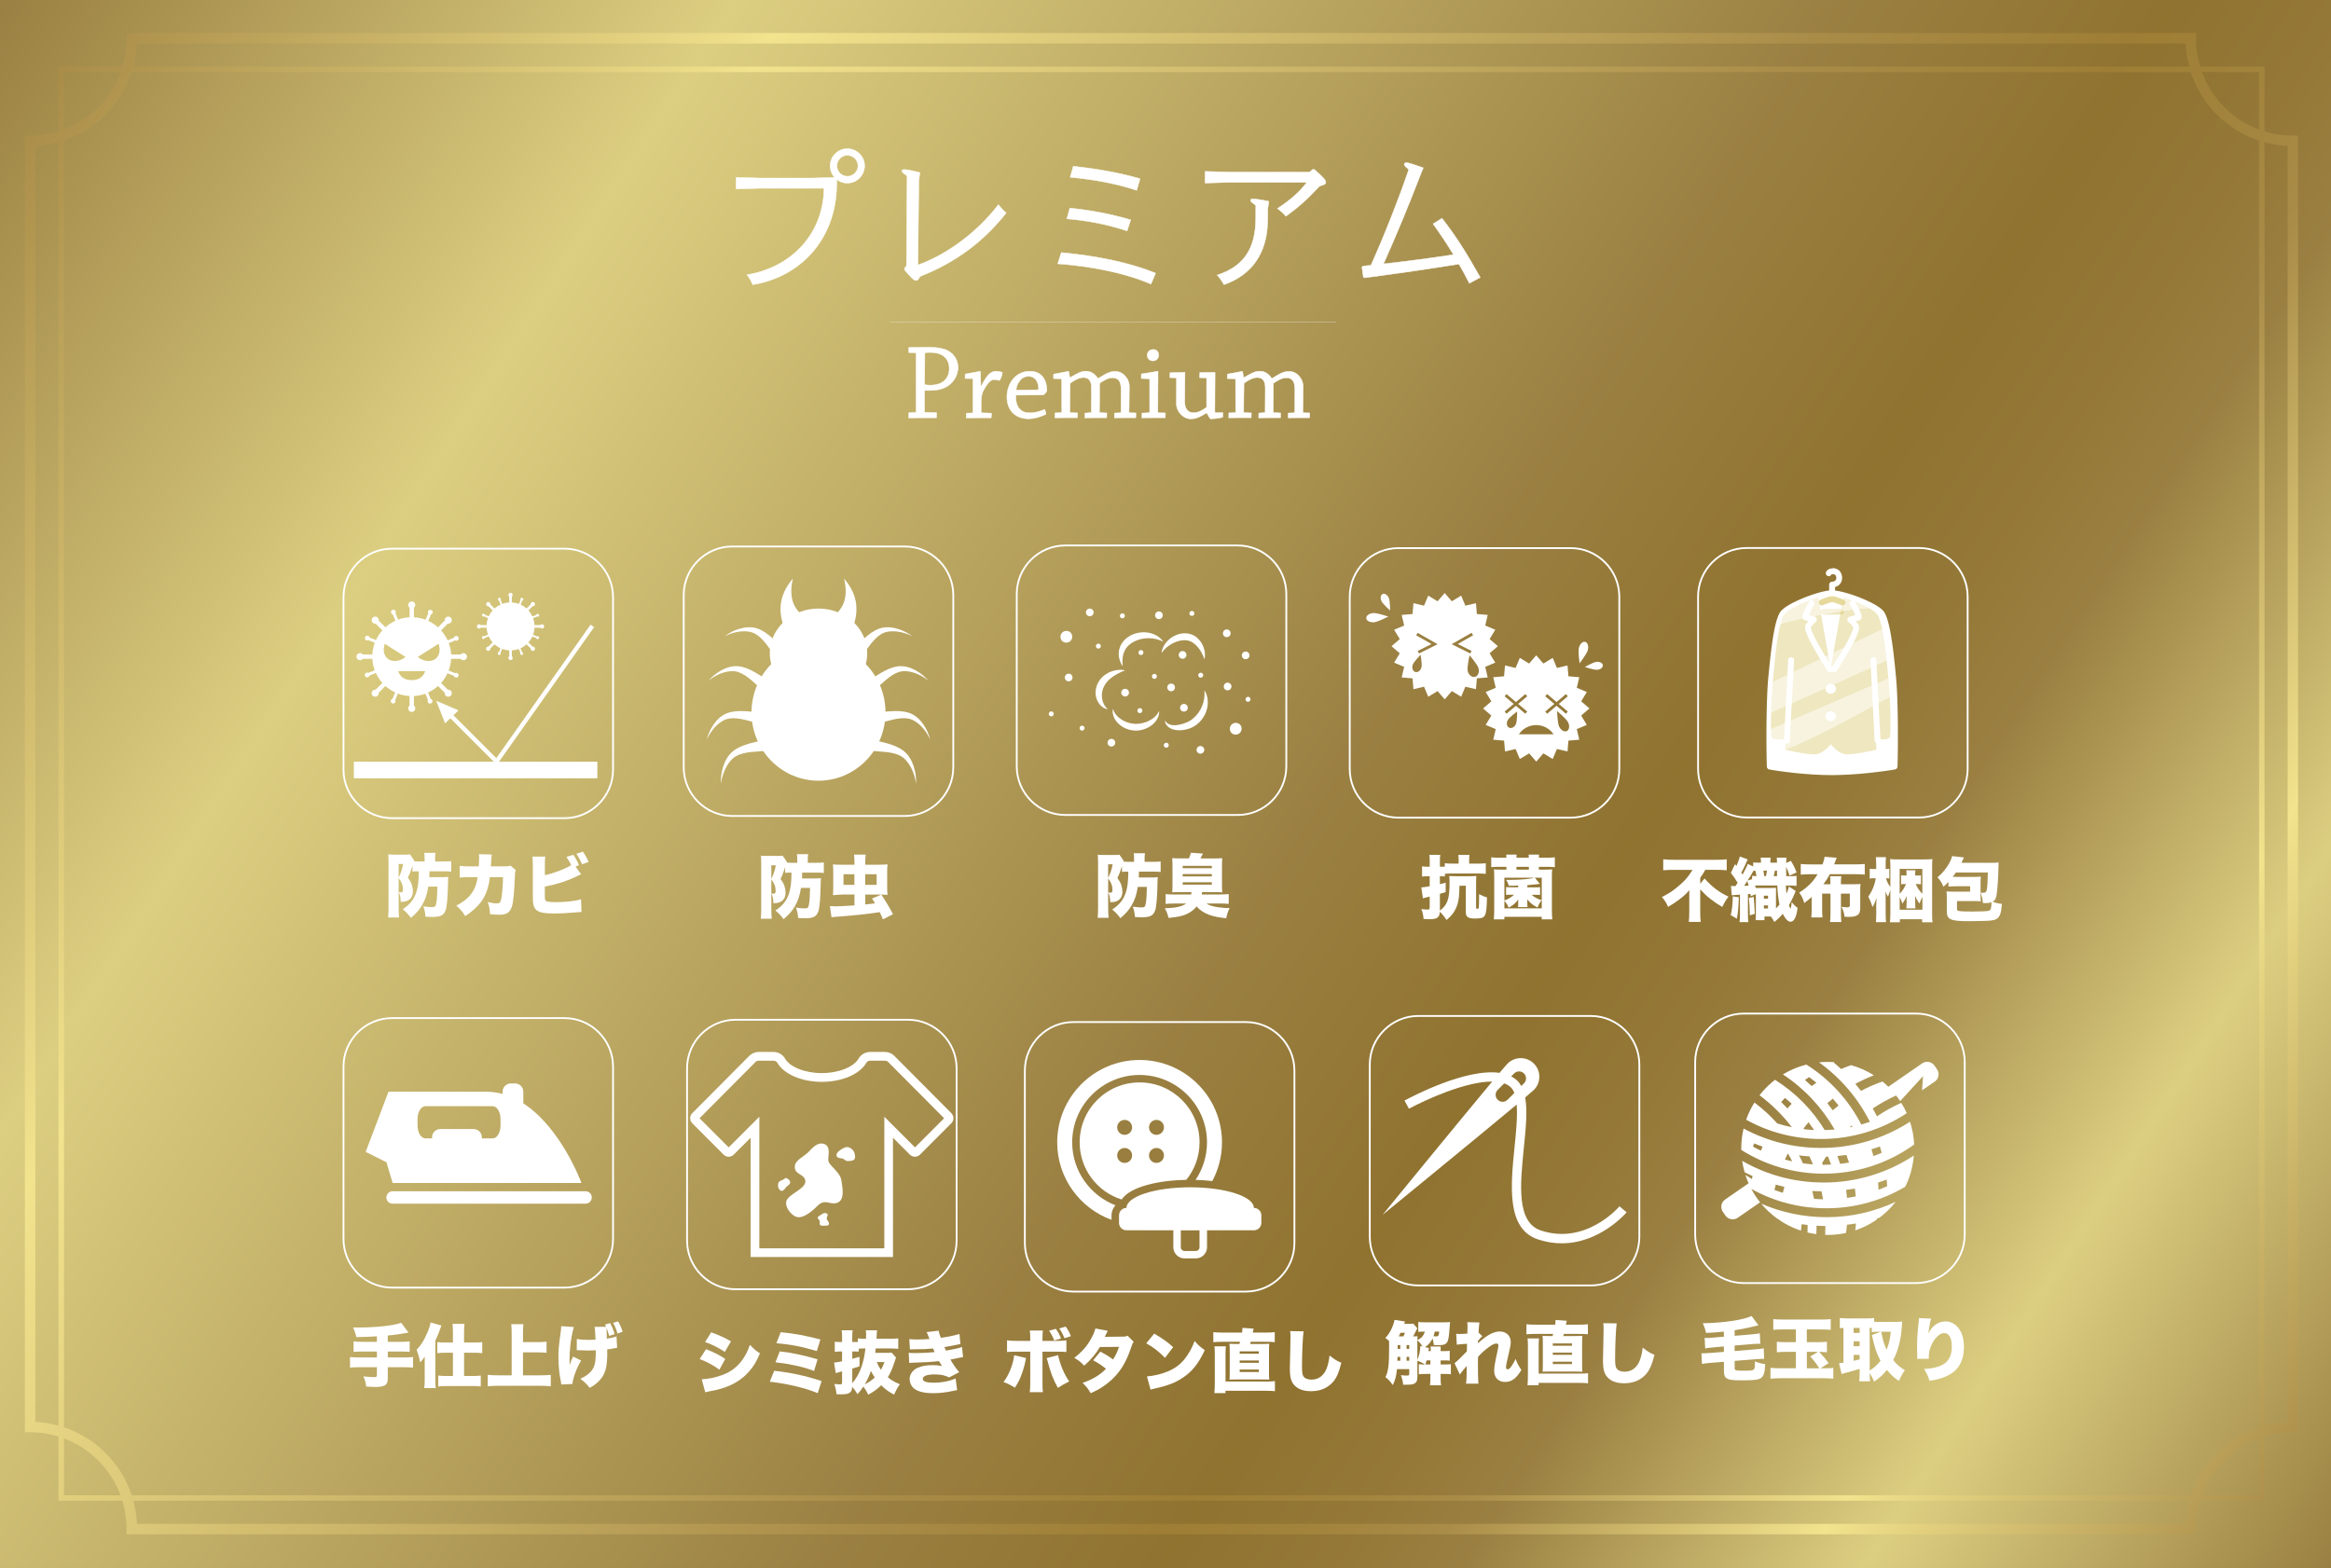 <?xml version="1.0" encoding="utf-8"?>
<!-- Generator: Adobe Illustrator 18.0.0, SVG Export Plug-In . SVG Version: 6.00 Build 0)  -->
<!DOCTYPE svg PUBLIC "-//W3C//DTD SVG 1.1//EN" "http://www.w3.org/Graphics/SVG/1.1/DTD/svg11.dtd">
<svg version="1.1" id="レイヤー_1" xmlns="http://www.w3.org/2000/svg" xmlns:xlink="http://www.w3.org/1999/xlink" x="0px"
	 y="0px" viewBox="-2205.83 -2168.59 5147.8 3463.42" enable-background="new -2205.83 -2168.59 5147.8 3463.42"
	 xml:space="preserve">
<rect x="-2205.83" y="-2169.99" width="5147.8" height="3464.82"/>
<linearGradient id="SVGID_1_" gradientUnits="userSpaceOnUse" x1="-2234.698" y1="3117.282" x2="2972.24" y2="-260.217" gradientTransform="matrix(1 0 0 -1 0 992)">
	<stop  offset="0" style="stop-color:#A98C48"/>
	<stop  offset="0.22" style="stop-color:#F2E38E"/>
	<stop  offset="0.55" style="stop-color:#A98C48"/>
	<stop  offset="0.65" style="stop-color:#9E7E34"/>
	<stop  offset="0.7" style="stop-color:#A3843D"/>
	<stop  offset="0.74" style="stop-color:#A98C48"/>
	<stop  offset="0.86" style="stop-color:#F2E38E"/>
	<stop  offset="1" style="stop-color:#A98C48"/>
</linearGradient>
<rect x="-2206.6" y="-2168.59" opacity="0.91" fill="url(#SVGID_1_)" enable-background="new    " width="5150.75" height="3464.12"/>
<g>
	
		<linearGradient id="SVGID_2_" gradientUnits="userSpaceOnUse" x1="-2081.832" y1="3012.709" x2="2830.709" y2="-173.828" gradientTransform="matrix(1 0 0 -1 0 992)">
		<stop  offset="0" style="stop-color:#A98C48"/>
		<stop  offset="0.22" style="stop-color:#F2E38E"/>
		<stop  offset="0.55" style="stop-color:#A98C48"/>
		<stop  offset="0.65" style="stop-color:#9E7E34"/>
		<stop  offset="0.7" style="stop-color:#A3843D"/>
		<stop  offset="0.74" style="stop-color:#A98C48"/>
		<stop  offset="0.86" style="stop-color:#F2E38E"/>
		<stop  offset="1" style="stop-color:#A98C48"/>
	</linearGradient>
	<path fill="url(#SVGID_2_)" d="M2632.47,1220.48h-4558.79v-11.55c0.08-118.39-95.52-213.83-212.98-213.99h-11.55v-2864.03h11.55
		c117.46-0.08,212.98-95.6,212.98-212.83v-11.55l11.47-2.17h4558.79v11.55c-0.08,119.48,95.6,215,213.13,215h11.55l0.62,11.55
		V995.02h-11.55c0,0,0,0-0.08,0c-118.16,0-213.76,95.44-213.76,212.83v11.55L2632.47,1220.48z M-1903.45,1197.37h4524.68
		c5.97-122.35,103.66-219.73,225-225.31v-2818.36c-122.42-5.89-220.35-104.28-225.15-226.24h-4524.6
		c-5.74,122.81-103.12,220.27-224.22,226.24V972.22C-2006.34,978.19-1908.73,1076.04-1903.45,1197.37z"/>
	
		<linearGradient id="SVGID_3_" gradientUnits="userSpaceOnUse" x1="-2078.399" y1="3010.758" x2="2834.142" y2="-175.778" gradientTransform="matrix(1 0 0 -1 0 992)">
		<stop  offset="0" style="stop-color:#A98C48"/>
		<stop  offset="0.22" style="stop-color:#F2E38E"/>
		<stop  offset="0.55" style="stop-color:#A98C48"/>
		<stop  offset="0.65" style="stop-color:#9E7E34"/>
		<stop  offset="0.7" style="stop-color:#A3843D"/>
		<stop  offset="0.74" style="stop-color:#A98C48"/>
		<stop  offset="0.86" style="stop-color:#F2E38E"/>
		<stop  offset="1" style="stop-color:#A98C48"/>
	</linearGradient>
	<path fill="url(#SVGID_3_)" d="M2795.13,1146.28h-4871.79v-3167.72h4871.79L2795.13,1146.28L2795.13,1146.28z M-2064.49,1134.19
		h4847.52v-3143.53h-4847.52V1134.19z"/>
</g>
<g>
	<g>
		<path fill="#FFFFFF" stroke="#FFFFFF" stroke-miterlimit="10" d="M-199.07-1389.94c0-3.57,0-7.44,0.23-11.01
			c11.01-0.23,25.35-0.47,39.15-0.47c17.44,0,26.52,0.47,38.69,4.03c19.85,5.74,30.86,23.18,30.86,39.93
			c0,21.24-13.65,38.46-29.85,45.43c-8.84,3.8-19.62,5.97-33.96,5.97c-4.03,0-8.14,0-10-0.23l-0.23,48.54l26.75,0.7
			c0,3.57,0,7.68-0.23,11.24c-10.31,0-23.88,0-35.59,0c-8.37,0-17.68,0-25.82,0.23c0-3.8,0-7.68,0.23-11.24l15.27-0.7
			c0.47-0.23,0.93-0.47,0.93-0.93v-130.95L-199.07-1389.94z M-163.95-1319.7c1.47,1.47,6.67,1.94,12.64,1.94
			c9.54,0,19.15-1.94,25.59-5.97c11.71-7.13,16.28-18.61,16.28-30.63c0-23.65-16.51-35.82-41.79-35.82
			c-6.67,0-10.54,0.23-12.17,0.93L-163.95-1319.7z"/>
		<path fill="#FFFFFF" stroke="#FFFFFF" stroke-miterlimit="10" d="M-71.69-1255.89l13.88-0.7c0.47,0,0.7-0.47,0.7-0.7
			c0-23.65,0-52.1,0-75.05l-17.44-0.23c0-3.1,0.23-6.67,0.23-9.77c9.54-1.4,31.79-6.2,33.18-6.2c0.23,0,0.47,0.23,0.47,0.7
			c0.23,6.2,0.47,19.38,0.93,32.02h0.93c13.65-26.52,22.25-32.72,32.25-32.72c5.5,0,11.01,1.16,14.34,2.64
			c0,5.04-3.8,15.27-6.67,17.68c-2.17-0.47-7.91-1.94-12.17-1.94c-2.4,0-4.81,0.93-8.14,3.57c-4.57,3.57-9.54,10.54-15.74,22.25
			c-2.64,5.5-3.8,14.11-4.03,22.02c0,8.37-0.23,17.91-0.23,25.59l22.72,0.7c0,3.1,0,6.9-0.47,10.31c-8.61,0-19.85,0-30.31,0
			c-8.14,0-17.21,0.23-24.89,0.23C-72.15-1248.99-71.92-1252.79-71.69-1255.89z"/>
		<path fill="#FFFFFF" stroke="#FFFFFF" stroke-miterlimit="10" d="M68.8-1348.62c12.41,0,21.94,4.57,28.22,12.41
			c6.9,8.61,9.07,20.31,9.07,30.86c-1.16,3.1-5.74,8.61-8.14,8.84c-14.11,0.47-45.67,0.7-60.47,0.7
			c-0.47,13.18,2.17,23.18,7.68,29.62c7.13,8.14,14.81,9.54,24.58,9.54c11.01,0,23.41-4.26,31.79-7.68
			c1.16,3.33,2.17,7.44,2.64,10.78c-13.41,6.44-27.76,10-37.99,10c-31.09,0-48.3-20.31-48.3-48.07
			C17.94-1322.8,38.02-1348.62,68.8-1348.62z M48.25-1330.01c-3.1,3.57-9.3,11.01-10,23.18c13.65,0,32.95-0.23,46.6-0.7
			c1.94-0.23,3.1-0.93,3.1-2.64c0-8.14-2.87-15.74-6.44-20.08c-3.57-4.26-8.61-7.13-15.27-7.13
			C57.79-1337.37,52.36-1334.51,48.25-1330.01z"/>
		<path fill="#FFFFFF" stroke="#FFFFFF" stroke-miterlimit="10" d="M120.67-1332.41c0-3.1,0.23-6.9,0.23-9.77
			c9.54-1.47,31.32-6.2,32.95-6.2c0.47,0,0.7,0.23,0.7,0.7c0.7,4.03,1.4,8.61,1.94,12.87l0.93,0.23
			c22.72-13.41,27.76-14.11,35.82-14.11c13.41,0,22.02,10.54,25.59,16.05h0.7c22.95-14.58,28.69-15.51,38.22-15.51
			c13.41,0,21.48,9.54,25.35,15.51c3.33,5.5,5.04,11.47,5.04,18.14c0,17.68-0.47,39.23-0.7,57.61l15.27,0.47
			c0,3.33,0,7.13-0.23,10.54c-7.13,0-16.51,0-24.58,0c-8.06,0-16.05,0.23-22.72,0.23c0-3.33,0-7.13,0.23-10.54l13.65-0.7
			c0.47,0,0.7-0.7,0.7-0.93c0-16.05,0.23-34.42,0.23-47.29c0-8.14-0.47-14.58-2.87-19.85c-3.33-6.9-9.54-9.3-16.28-9.3
			c-8.84,0-20.08,6.2-28.45,12.41c0.23,18.14-0.23,44.43-0.23,64.74l16.28,0.7c0,3.33,0,7.13-0.23,10.54c-7.91,0-17.44,0-26.52,0
			c-7.44,0-15.51,0.23-21.71,0.23c0-3.57,0-7.13,0.23-10.54l13.41-0.93c0.47,0,0.7-0.47,0.7-0.93c0.23-15.74,0.23-33.96,0.23-48.77
			c0-9.07,0-14.58-2.87-19.85c-3.8-6.67-9.54-8.14-15.04-8.14c-7.91,0-20.08,5.5-29.15,12.87c-0.47,20.31-0.47,44.43-0.7,64.74
			l16.98,0.7c0,3.33,0,7.13-0.23,10.54c-7.68,0-17.21,0-26.28,0c-7.44,0-16.51,0.23-23.41,0.23c0-3.57,0.23-7.44,0.23-10.78
			l14.11-0.7c0.47,0,0.93-0.47,0.93-0.93l-0.23-73.81L120.67-1332.41z"/>
		<path fill="#FFFFFF" stroke="#FFFFFF" stroke-miterlimit="10" d="M314.5-1332.65c0-3.1,0.23-6.9,0.23-10
			c10-1.16,34.42-5.97,36.36-5.97c0.47,0,0.47,0.23,0.47,0.7c0,26.52-0.47,65.51-0.47,91.02l16.75,0.47c0,3.57,0,7.13-0.23,10.54
			c-7.68,0-17.68,0-26.52,0c-8.14,0-16.98,0.23-25.12,0.23c0-3.57,0-7.13,0.23-10.54l15.97-0.7c0.47,0,0.93-0.47,0.93-1.16v-73.81
			L314.5-1332.65z M352.95-1384.2c0,7.44-5.27,12.64-12.64,12.64c-7.44,0-12.64-5.74-12.64-12.41c0-6.67,4.81-12.64,13.41-12.64
			C350.09-1396.69,353.26-1389.48,352.95-1384.2z"/>
		<path fill="#FFFFFF" stroke="#FFFFFF" stroke-miterlimit="10" d="M494.45-1247.05c-2.87,1.16-16.28,3.57-26.98,3.57
			c-2.4-2.4-5.04-6.67-7.68-12.64l-1.16-0.23c-21.01,12.41-26.28,12.87-35.59,12.87c-16.05,0-30.86-16.51-30.86-32.72
			c0-20.78,0.23-40.63,0.23-57.84l-14.58-0.47c0-3.33,0.23-7.44,0.23-10.78c8.61-0.23,29.62-0.93,32.49-0.93
			c0.47,0,0.47,0.23,0.47,0.7c-0.23,18.14-0.47,37.29-0.47,57.14c-0.23,10-0.23,16.75,3.57,22.95c4.03,6.43,9.54,8.61,16.28,8.61
			c8.61,0,18.38-4.57,28.45-12.17c0-19.62,0-47.06,0-64.97l-15.51-0.47c0-3.57,0.23-7.68,0.47-11.24c8.61,0,30.08-0.47,33.18-0.47
			c0.23,0,0.47,0.23,0.47,0.7c0,26.98-0.47,57.37-0.47,85.29c0,2.4,0.47,3.33,1.71,3.33l16.05-0.23
			C494.68-1254.03,494.68-1250.15,494.45-1247.05z"/>
		<path fill="#FFFFFF" stroke="#FFFFFF" stroke-miterlimit="10" d="M504.53-1332.41c0-3.1,0.23-6.9,0.23-9.77
			c9.54-1.47,31.32-6.2,32.95-6.2c0.47,0,0.7,0.23,0.7,0.7c0.7,4.03,1.4,8.61,1.94,12.87l0.93,0.23
			c22.72-13.41,27.76-14.11,35.82-14.11c13.41,0,22.02,10.54,25.59,16.05h0.7c22.95-14.58,28.69-15.51,38.22-15.51
			c13.41,0,21.48,9.54,25.35,15.51c3.33,5.5,5.04,11.47,5.04,18.14c0,17.68-0.47,39.23-0.7,57.61l15.27,0.47
			c0,3.33,0,7.13-0.23,10.54c-7.13,0-16.51,0-24.58,0c-8.06,0-16.05,0.23-22.72,0.23c0-3.33,0-7.13,0.23-10.54l13.65-0.7
			c0.47,0,0.7-0.7,0.7-0.93c0-16.05,0.23-34.42,0.23-47.29c0-8.14-0.47-14.58-2.87-19.85c-3.33-6.9-9.54-9.3-16.28-9.3
			c-8.84,0-20.08,6.2-28.45,12.41c0.23,18.14-0.23,44.43-0.23,64.74l16.28,0.7c0,3.33,0,7.13-0.23,10.54c-7.91,0-17.44,0-26.52,0
			c-7.44,0-15.51,0.23-21.71,0.23c0-3.57,0-7.13,0.23-10.54l13.41-0.93c0.47,0,0.7-0.47,0.7-0.93c0.23-15.74,0.23-33.96,0.23-48.77
			c0-9.07,0-14.58-2.87-19.85c-3.8-6.67-9.54-8.14-15.04-8.14c-7.91,0-20.08,5.5-29.15,12.87c-0.47,20.31-0.47,44.43-0.7,64.74
			l16.98,0.7c0,3.33,0,7.13-0.23,10.54c-7.68,0-17.21,0-26.28,0c-7.44,0-16.51,0.23-23.41,0.23c0-3.57,0.23-7.44,0.23-10.78
			l14.11-0.7c0.47,0,0.93-0.47,0.93-0.93l-0.23-73.81L504.53-1332.41z"/>
	</g>
	<g>
		<g>
			<path fill="#FFFFFF" stroke="#FFFFFF" stroke-miterlimit="10" d="M-358.24-1753.8c-3.8,114.98-79.86,196.62-185.15,213.99
				c-3.1-7.68-7.29-14.96-12.87-21.86c95.13-15.27,168.79-87.53,170.18-191.04h-141.73l-52.41,1.4v-25.35l52.41,1.4h117.77l47.6-1.4
				c-6.28-6.59-10.08-15.66-10.08-25.66c0-20.86,17.06-37.84,37.84-37.84c20.86,0,38.22,16.98,38.22,37.84
				c0,21.17-17.37,38.22-38.22,38.22c-8.68,0-16.67-2.79-22.95-7.99L-358.24-1753.8z M-357.55-1802.41
				c0,12.87,10.39,23.26,22.95,23.26c12.87,0,23.65-10.39,23.65-23.26c0-12.48-10.78-23.26-23.65-23.26
				C-347.16-1825.67-357.55-1814.89-357.55-1802.41z"/>
			<path fill="#FFFFFF" stroke="#FFFFFF" stroke-miterlimit="10" d="M-178.68-1583.23c58.69-20.86,127.46-67.76,177.86-133.35
				c5.58,7.68,11.09,13.18,17.06,18.38c-49,61.79-109.4,108.39-190.65,140.33c-3.1,7.29-5.58,8.68-8.37,8.68
				c-4.19,0-9.38-4.19-25.35-23.26v-3.49l4.19-5.58l1.4-198.64c-10.08-6.98-11.47-8.37-11.47-11.47c0-1.4,1.71-2.4,5.89-2.4
				c5.89,0,17.37,2.4,33.73,6.59l-2.4,19.07L-178.68-1583.23z"/>
			<path fill="#FFFFFF" stroke="#FFFFFF" stroke-miterlimit="10" d="M138.11-1610.67c75.05,6.98,148.63,21.17,208.02,45.51
				l-10.08,23.96c-59.78-25.35-131.96-39.23-206-44.81L138.11-1610.67z M156.8-1708.98c45.82,4.88,88.54,12.48,134.44,26.05
				l-7.99,24.35c-44.43-14.58-85.83-22.56-133.04-26.75L156.8-1708.98z M164.47-1801.33c51.09,5.58,100.02,13.88,147.31,27.45
				l-7.29,25.66c-45.12-14.96-94.51-23.96-146.92-28.84L164.47-1801.33z"/>
			<path fill="#FFFFFF" stroke="#FFFFFF" stroke-miterlimit="10" d="M512.52-1765.97l-56.99,1.71v-25.74l56.99,1.71H686.5l6.28-5.89
				h4.19c19.46,17.37,25.04,23.26,25.04,28.14c0,3.49-2.09,5.58-13.57,8.37c-27.06,29.15-46.21,46.21-74.35,66.68
				c-5.19-5.89-12.17-12.48-18.76-16.98c29.15-19.46,48.3-35.74,64.97-57.99L512.52-1765.97L512.52-1765.97z M593.77-1685.03
				c0,77.14-36.44,123.97-96.53,145.22c-4.5-7.99-8.68-13.88-14.96-21.17c55.2-18.06,85.13-54.19,85.13-126.76v-27.45
				c-10.08-6.98-11.47-8.37-11.47-11.47c0-1.4,1.71-2.4,5.89-2.4c5.89,0,18.06,1.71,34.42,5.19l-2.4,16.67v22.17H593.77z"/>
			<path fill="#FFFFFF" stroke="#FFFFFF" stroke-miterlimit="10" d="M1039.11-1542.91c-7.29-14.58-14.96-28.45-22.95-42.41
				c-72.26,11.47-128.55,19.77-208.02,30.24l-3.1-1.4l-3.1-21.86l2.4-2.4c5.89-0.7,11.47-1.4,17.37-1.71
				c30.55-68.07,61.48-146.92,83.73-211.89c-8.37-6.59-10.08-8.68-10.08-11.47c0-2.4,2.4-3.49,5.19-3.49
				c2.4,0,10.39,2.09,36.83,11.47l-6.28,15.27c-27.76,72.26-55.2,137.54-81.64,196.93c51.4-5.89,103.19-12.48,154.6-20.47
				c-14.27-23.65-29.15-45.82-45.12-68.07l19.77-12.17c33.34,42.72,57.68,83.04,84.43,130.56L1039.11-1542.91z"/>
		</g>
	</g>
	<g>
		<path fill="none" stroke="#FFFFFF" stroke-width="4" stroke-miterlimit="10" d="M-959.19-361.4h-380.84
			c-59,0-107.23-48.3-107.23-107.23v-380.84c0-59,48.3-107.23,107.23-107.23h380.84c59,0,107.23,48.3,107.23,107.23v380.84
			C-851.97-409.71-900.27-361.4-959.19-361.4z"/>
		<g>
			<path fill="#FFFFFF" d="M-1008.81-789.69c-1.55,0-2.87,0.7-3.72,1.86h-12.87c-0.31-5.35-1.4-10.54-3.18-15.35l8.61-3.57
				c0.85,0.47,1.86,0.62,2.79,0.23c1.63-0.7,2.48-2.64,1.78-4.26c-0.7-1.63-2.64-2.48-4.26-1.78c-0.93,0.39-1.55,1.24-1.86,2.09
				l-8.53,3.57c-2.25-4.88-5.19-9.46-8.76-13.41l9.15-9.15c1.4,0.15,2.79-0.23,3.88-1.32c1.86-1.86,1.86-4.88,0-6.75
				c-1.86-1.86-4.88-1.86-6.75,0c-1.09,1.09-1.47,2.48-1.32,3.88l-9.15,9.15c-3.88-3.49-8.3-6.44-13.1-8.61l3.57-8.61
				c0.93-0.23,1.71-0.85,2.09-1.86c0.7-1.63-0.08-3.57-1.78-4.26c-1.63-0.7-3.57,0.08-4.26,1.78c-0.39,0.93-0.23,1.94,0.23,2.79
				l-3.57,8.61c-4.96-1.86-10.16-2.95-15.66-3.26v-12.87c1.09-0.85,1.86-2.25,1.86-3.72c0-2.64-2.09-4.73-4.73-4.73
				c-2.64,0-4.73,2.09-4.73,4.73c0,1.55,0.7,2.87,1.86,3.72v12.87c-5.35,0.31-10.54,1.4-15.35,3.18l-3.57-8.61
				c0.47-0.85,0.62-1.86,0.23-2.79c-0.7-1.63-2.64-2.48-4.26-1.78c-1.63,0.7-2.48,2.64-1.78,4.26c0.39,0.93,1.24,1.55,2.09,1.86
				l3.57,8.53c-4.88,2.25-9.46,5.19-13.41,8.76l-9.15-9.15c0.16-1.4-0.23-2.79-1.32-3.88c-1.86-1.86-4.88-1.86-6.75,0
				c-1.86,1.86-1.86,4.88,0,6.75c1.09,1.09,2.48,1.47,3.88,1.32l9.15,9.15c-3.49,3.88-6.44,8.3-8.61,13.1l-8.61-3.57
				c-0.23-0.93-0.85-1.71-1.86-2.09c-1.63-0.7-3.57,0.08-4.26,1.78c-0.7,1.63,0.08,3.57,1.78,4.26c0.93,0.39,1.94,0.23,2.79-0.23
				l8.61,3.57c-1.86,4.96-2.95,10.16-3.26,15.66h-12.87c-0.85-1.09-2.25-1.86-3.72-1.86c-2.64,0-4.73,2.09-4.73,4.73
				c0,2.64,2.09,4.73,4.73,4.73c1.55,0,2.87-0.7,3.72-1.86h12.87c0.31,5.35,1.4,10.54,3.18,15.35l-8.61,3.57
				c-0.85-0.47-1.86-0.62-2.79-0.23c-1.63,0.7-2.48,2.64-1.78,4.26c0.7,1.63,2.64,2.48,4.26,1.78c0.93-0.39,1.55-1.24,1.86-2.09
				l8.53-3.57c2.25,4.88,5.19,9.46,8.76,13.41l-9.15,9.15c-1.4-0.15-2.79,0.23-3.88,1.32c-1.86,1.86-1.86,4.88,0,6.75
				c1.86,1.86,4.88,1.86,6.75,0c1.09-1.09,1.47-2.48,1.32-3.88l9.15-9.15c3.88,3.49,8.3,6.43,13.1,8.61l-3.57,8.61
				c-0.93,0.23-1.71,0.85-2.09,1.86c-0.7,1.63,0.08,3.57,1.78,4.26c1.63,0.7,3.57-0.08,4.26-1.78c0.39-0.93,0.23-1.94-0.23-2.79
				l3.57-8.61c4.96,1.86,10.16,2.95,15.66,3.26v12.87c-1.09,0.85-1.86,2.25-1.86,3.72c0,2.64,2.09,4.73,4.73,4.73
				c2.64,0,4.73-2.09,4.73-4.73c0-1.55-0.7-2.87-1.86-3.72v-12.87c5.35-0.31,10.54-1.4,15.35-3.18l3.57,8.61
				c-0.47,0.85-0.62,1.86-0.23,2.79c0.7,1.63,2.64,2.48,4.26,1.78c1.63-0.7,2.48-2.64,1.78-4.26c-0.39-0.93-1.24-1.55-2.09-1.86
				l-3.57-8.53c4.96-2.25,9.46-5.19,13.41-8.76l9.15,9.15c-0.16,1.4,0.23,2.79,1.32,3.88c1.86,1.86,4.88,1.86,6.75,0
				c1.86-1.86,1.86-4.88,0-6.75c-1.09-1.09-2.48-1.47-3.88-1.32l-9.15-9.15c3.49-3.88,6.44-8.3,8.61-13.1l8.61,3.57
				c0.23,0.93,0.85,1.71,1.86,2.09c1.63,0.7,3.57-0.08,4.26-1.78c0.7-1.63-0.08-3.57-1.78-4.26c-0.93-0.39-1.94-0.23-2.79,0.23
				l-8.61-3.57c1.86-4.96,2.95-10.16,3.26-15.66h12.87c0.85,1.09,2.25,1.86,3.72,1.86c2.64,0,4.73-2.09,4.73-4.73
				C-1004.09-787.6-1006.18-789.69-1008.81-789.69z"/>
			<path fill="#FFFFFF" d="M-1182.33-725.96c-2.48,0-4.73,1.16-6.12,3.02h-21.09c-0.47-8.84-2.25-17.29-5.19-25.28l13.96-5.74
				c1.4,0.78,3.1,0.93,4.65,0.31c2.71-1.16,4.03-4.26,2.87-6.98c-1.16-2.71-4.26-4.03-6.98-2.87c-1.55,0.62-2.64,2.02-3.1,3.57
				l-13.96,5.81c-3.72-8.06-8.53-15.51-14.42-22.1l14.89-14.89c2.33,0.31,4.73-0.47,6.51-2.17c3.02-3.02,3.02-7.99,0-11.09
				c-3.02-3.02-7.99-3.02-11.09,0c-1.78,1.78-2.48,4.19-2.17,6.51l-14.89,14.89c-6.44-5.74-13.65-10.54-21.55-14.19l5.81-13.96
				c1.55-0.47,2.87-1.47,3.57-3.1c1.16-2.71-0.16-5.89-2.87-6.98c-2.71-1.16-5.89,0.15-6.98,2.87c-0.62,1.55-0.47,3.33,0.31,4.65
				l-5.74,13.96c-8.06-3.02-16.75-4.88-25.82-5.43v-21.09c1.86-1.4,3.02-3.64,3.02-6.13c0-4.34-3.49-7.83-7.83-7.83
				s-7.83,3.49-7.83,7.83c0,2.48,1.16,4.73,3.02,6.13v21.09c-8.84,0.47-17.29,2.25-25.28,5.19l-5.74-13.96
				c0.78-1.4,0.93-3.1,0.31-4.65c-1.16-2.71-4.26-4.03-6.98-2.87c-2.71,1.16-4.03,4.26-2.87,6.98c0.62,1.55,2.02,2.64,3.57,3.1
				l5.81,13.96c-8.06,3.72-15.51,8.53-22.1,14.42l-14.89-14.89c0.31-2.33-0.47-4.73-2.17-6.51c-3.02-3.02-7.99-3.02-11.09,0
				c-3.02,3.02-3.02,7.99,0,11.09c1.78,1.78,4.19,2.48,6.51,2.17l14.89,14.89c-5.74,6.43-10.54,13.65-14.19,21.55l-13.96-5.81
				c-0.47-1.55-1.47-2.87-3.1-3.57c-2.71-1.16-5.89,0.15-6.98,2.87c-1.16,2.71,0.16,5.89,2.87,6.98c1.55,0.62,3.33,0.47,4.65-0.31
				l13.96,5.74c-3.02,8.06-4.88,16.75-5.43,25.82h-21.09c-1.4-1.86-3.64-3.02-6.12-3.02c-4.34,0-7.83,3.49-7.83,7.83
				c0,4.34,3.49,7.83,7.83,7.83c2.48,0,4.73-1.16,6.12-3.02h21.09c0.47,8.84,2.25,17.29,5.19,25.28l-13.96,5.74
				c-1.4-0.78-3.1-0.93-4.65-0.31c-2.71,1.16-4.03,4.26-2.87,6.98c1.16,2.71,4.26,4.03,6.98,2.87c1.55-0.62,2.64-2.02,3.1-3.57
				l13.96-5.81c3.72,8.06,8.53,15.51,14.42,22.1l-14.89,14.89c-2.33-0.31-4.73,0.47-6.51,2.17c-3.02,3.02-3.02,7.99,0,11.09
				c3.02,3.02,7.99,3.02,11.09,0c1.78-1.78,2.48-4.19,2.17-6.51l14.89-14.89c6.36,5.74,13.65,10.54,21.55,14.19l-5.81,13.96
				c-1.55,0.39-2.87,1.47-3.57,3.1c-1.16,2.71,0.16,5.89,2.87,6.98c2.71,1.16,5.89-0.15,6.98-2.87c0.62-1.55,0.47-3.33-0.31-4.65
				l5.74-13.96c8.06,3.02,16.75,4.88,25.82,5.43v21.09c-1.86,1.4-3.02,3.64-3.02,6.13c0,4.34,3.49,7.83,7.83,7.83
				s7.83-3.49,7.83-7.83c0-2.48-1.16-4.73-3.02-6.13v-21.09c8.84-0.47,17.29-2.25,25.28-5.19l5.74,13.96
				c-0.78,1.4-0.93,3.1-0.31,4.65c1.16,2.71,4.26,4.03,6.98,2.87c2.71-1.16,4.03-4.26,2.87-6.98c-0.62-1.55-2.02-2.64-3.57-3.1
				l-5.81-13.96c8.06-3.72,15.51-8.53,22.1-14.42l14.89,14.89c-0.31,2.33,0.47,4.73,2.17,6.51c3.02,3.02,7.99,3.02,11.09,0
				c3.02-3.02,3.02-7.99,0-11.09c-1.78-1.78-4.19-2.48-6.51-2.17l-14.89-14.89c5.74-6.43,10.54-13.65,14.19-21.55l13.96,5.81
				c0.47,1.55,1.47,2.87,3.1,3.57c2.71,1.16,5.89-0.15,6.98-2.87c1.16-2.71-0.16-5.89-2.87-6.98c-1.55-0.62-3.33-0.47-4.65,0.31
				l-13.96-5.74c3.02-8.06,4.88-16.75,5.43-25.82h21.09c1.4,1.86,3.64,3.02,6.12,3.02c4.34,0,7.83-3.49,7.83-7.83
				C-1174.5-722.47-1177.99-725.96-1182.33-725.96z M-1348.71-712.93c-7.52-5.35-10.47-15.12-9.46-23.96
				c0.08-0.7,1.4-10.16,2.33-9.54c0.16,0.08,45.59,28.92,45.59,28.92c0.16,0.08-3.33,2.48-3.64,2.64c-1.32,0.85-2.64,1.63-4.03,2.33
				C-1327.16-707.74-1339.64-706.58-1348.71-712.93z M-1296.61-666.34c-13.34,0-24.73-4.96-29.77-19.62h59.47
				C-1271.88-671.3-1283.35-666.34-1296.61-666.34z M-1244.59-712.93c-9.07,6.36-21.48,5.19-30.86,0.39
				c-1.4-0.7-2.71-1.47-4.03-2.33c-0.23-0.15-3.8-2.56-3.64-2.64c0,0,45.51-28.84,45.59-28.92c0.93-0.54,2.25,8.84,2.33,9.54
				C-1234.2-728.13-1237.07-718.28-1244.59-712.93z"/>
			<rect x="-1424.39" y="-486.08" fill="#FFFFFF" width="537.76" height="36.6"/>
			<polygon fill="#FFFFFF" points="-1108.52,-479.33 -1234.51,-605.32 -1227.76,-611.99 -1109.76,-494.06 -901.59,-788.84 
				-893.83,-783.33 			"/>
			<polygon fill="#FFFFFF" points="-1242.5,-620.75 -1217.92,-610.13 -1193.34,-599.5 -1208.15,-585.16 -1222.96,-570.89 
				-1232.73,-595.86 			"/>
		</g>
		<g>
			<path fill="#FFFFFF" d="M-1286.53-244.02c-3.33,0-5.35,0.15-8.37,0.62v-12.79c-3.64,11.55-6.51,18.84-10.16,25.9
				c5.19,7.6,7.13,11.24,8.84,16.44c1.4,4.42,2.25,10,2.25,14.42c0,14.27-9.15,22.79-24.5,22.79c-0.62,0-1.4,0-2.4,0
				c-0.47-10.78-1.24-15.04-4.42-21.32c2.71,0.31,3.49,0.31,4.26,0.31c4.26,0,5.04-1.09,5.04-6.98c0-8.37-2.71-15.51-9.46-24.5
				v66.68c0,6.82,0.31,13.96,0.93,20.39h-24.19c0.62-6.05,0.93-12.79,0.93-20.86V-264.1c0-6.51-0.16-12.17-0.62-17.37
				c3.95,0.47,7.44,0.62,13.57,0.62h23.72c5.04,0,7.75-0.15,10.62-0.62l9.61,13.88c-0.31,0.78-0.31,0.93-0.62,1.55
				c4.57,0.31,5.66,0.31,9.77,0.31h13.57v-7.13c0-5.19-0.31-8.99-0.78-11.86h24.81c-0.62,3.33-0.78,6.51-0.78,11.86v7.13h18.06
				c9.15,0,12.64-0.15,17.37-0.78v23.26c-4.57-0.62-8.53-0.78-16.9-0.78h-31.01c-0.16,7.91-0.16,9.46-0.31,12.95h27.68
				c5.81,0,9.15-0.15,14.19-0.62c-0.47,4.26-0.47,5.35-0.62,13.26c-0.47,28.92-2.25,50.78-4.88,59.16
				c-2.09,6.67-5.66,11.09-10.31,13.1c-4.57,2.09-11.09,3.02-19.77,3.02c-3.64,0-4.26,0-14.89-0.62
				c-0.47-8.68-1.71-14.73-4.73-22.95c7.91,1.24,13.41,1.71,18.53,1.71c7.75,0,8.53-0.78,10.16-8.84c1.4-6.98,2.25-20.24,2.4-36.36
				h-20.08c-2.71,17.37-6.36,28.14-13.26,40.16c-6.2,10.93-13.1,18.68-25.12,28.92c-5.81-8.06-10.47-12.95-18.06-19.15
				c16.28-10.78,25.12-21.94,30.24-38.3c3.64-11.71,5.04-22.95,5.35-45.36h-5.66V-244.02z M-1325.45-230.3
				c5.35-10.78,7.6-17.68,9.92-29.85h-9.92V-230.3z"/>
			<path fill="#FFFFFF" d="M-1148.53-254.8c0.47-5.97,0.78-14.73,0.78-19.46c0-3.18,0-4.42-0.47-7.6l28.61,0.78
				c-0.78,3.49-0.78,3.95-1.71,18.38c-0.16,4.11-0.16,4.11-0.47,7.75h33.18c5.04,0,6.82-0.31,10.16-1.71l11.86,10.31
				c-1.71,3.02-1.94,4.26-2.09,11.24c-1.09,32.56-3.33,57.99-6.36,68c-4.42,14.19-11.71,19-28.61,19c-5.97,0-8.22-0.16-19.93-1.24
				c-0.62-12.17-1.71-17.21-5.19-26.75c7.6,1.94,15.04,3.02,19.77,3.02c7.29,0,9.15-2.4,11.09-15.66
				c1.55-10.23,2.87-29.38,2.87-42.41h-29.07c-1.24,10-1.24,10-2.25,15.2c-6.67,30.7-21.17,50.47-52.02,70.86
				c-6.82-10.78-11.4-15.97-19.77-23.1c20.24-10.62,31.94-21.48,39.54-36.83c3.8-7.75,5.5-13.26,7.6-26.05h-19
				c-10.16,0-13.41,0.15-20.55,0.93l-0.16-26.05c7.6,1.09,10.31,1.24,21.17,1.24h21.01V-254.8z"/>
			<path fill="#FFFFFF" d="M-922.6-237.51c-3.64,1.86-3.95,1.94-7.6,3.64c-22.64,11.09-45.05,18.38-72.41,23.57v17.06
				c0,9.61,0,9.61,0.62,11.71c0.93,2.87,2.87,4.11,7.29,4.73c5.35,0.62,10.08,0.93,16.13,0.93c8.68,0,20.55-0.62,29.69-1.55
				c11.24-1.24,17.21-2.25,26.21-4.88l1.09,28.14c-3.64,0-8.06,0.31-15.66,1.09c-15.2,1.4-32.25,2.25-44.43,2.25
				c-20.86,0-31.32-1.86-38.3-6.67c-4.73-3.49-7.44-8.53-8.53-16.44c-0.47-3.02-0.62-7.44-0.62-16.13v-66.21
				c0-10.16-0.31-15.35-0.93-20.24h28.45c-0.78,4.73-0.93,8.53-0.93,20.39v20.55c18.22-3.64,42.02-12.48,57.99-21.79
				c-2.71-6.51-5.97-12.17-10.31-18.38l15.04-4.88c5.19,7.13,9.15,14.42,12.64,23.26l-7.6,2.71L-922.6-237.51z M-918.65-287.36
				c4.88,6.67,8.53,13.1,12.64,22.64l-14.42,5.35c-4.26-10-7.91-16.75-12.48-23.26L-918.65-287.36z"/>
		</g>
	</g>
	<g>
		<g>
			<g>
				<ellipse fill="#FFFFFF" cx="-398.25" cy="-594.85" rx="147.93" ry="150.72"/>
				<ellipse fill="#FFFFFF" cx="-398.25" cy="-725.65" rx="107.61" ry="98.78"/>
				<g>
					<path fill="#FFFFFF" d="M-454.77-890.71c-4.11,17.37-5.04,35.12-0.54,49.7c4.5,14.65,13.65,25.59,24.73,34.89l-41.94,27.99
						c-3.95-9.85-7.13-20.24-8.61-30.86c-1.55-10.62-1.4-21.48,0.62-31.56c1.94-10.08,5.58-19.31,10.08-27.6
						C-465.94-876.6-460.51-883.97-454.77-890.71z"/>
					<path fill="#FFFFFF" d="M-341.81-890.71c5.74,6.82,11.16,14.19,15.66,22.48s8.14,17.52,10.08,27.6s2.09,20.93,0.62,31.56
						c-1.47,10.7-4.65,21.09-8.61,30.86L-366-806.2c11.16-9.3,20.31-20.24,24.73-34.89C-336.69-855.67-337.62-873.42-341.81-890.71z
						"/>
				</g>
				<g>
					<g>
						<path fill="#FFFFFF" d="M-323.59-733.87c8.68-7.21,17.21-16.2,26.67-24.81c9.54-8.61,20.24-16.9,33.34-21.63
							c13.49-4.57,27.06-3.02,39.23,0.39c12.17,3.57,23.49,9.3,33.26,16.82c-10.85-5.74-22.72-9.3-34.5-10.62
							c-11.71-1.32-23.8-0.08-33.03,5.04c-9.38,5.35-17.37,13.8-24.5,22.95c-7.29,9.23-14.03,19.54-22.72,29.69L-323.59-733.87z"/>
						<path fill="#FFFFFF" d="M-291.1-663.78c10-5.19,20.16-12.25,31.25-18.76c11.09-6.43,23.26-12.41,37.06-14.27
							c14.11-1.63,27.14,2.56,38.3,8.45c11.24,5.97,21.09,13.96,29.07,23.34c-9.46-7.83-20.31-13.8-31.56-17.52
							c-11.24-3.72-23.26-5.04-33.34-1.86c-10.31,3.26-19.85,9.92-28.76,17.44c-9.07,7.52-17.75,16.2-28.3,24.35L-291.1-663.78z"/>
						<path fill="#FFFFFF" d="M-272.8-595.4c11.32-0.08,23.57-1.71,36.36-2.4c12.79-0.62,26.36-0.39,39.46,4.19
							c13.34,4.96,22.95,14.65,30.24,24.97c7.21,10.47,12.41,22.02,15.27,34.04c-4.81-11.32-11.78-21.55-20.08-30
							c-8.3-8.37-18.38-15.04-28.84-16.9c-10.7-1.78-22.17-0.23-33.49,2.4c-11.47,2.56-23.18,6.36-36.28,8.76L-272.8-595.4z"/>
						<path fill="#FFFFFF" d="M-282.65-536.16c11.01,3.64,23.57,6.05,36.28,9.61c12.72,3.64,25.82,8.45,37.06,17.29
							c11.24,9.3,17.52,21.71,21.55,34.04c3.95,12.48,5.58,25.43,4.88,38.07c-1.4-12.56-5.27-24.73-10.85-35.59
							c-5.58-10.78-13.34-20.62-22.95-25.97c-9.77-5.35-21.48-7.68-33.42-8.92c-12.02-1.32-24.73-1.55-38.3-3.49L-282.65-536.16z"/>
					</g>
					<g>
						<path fill="#FFFFFF" d="M-490.75-716.03c-8.68-10.16-15.43-20.47-22.72-29.69c-7.21-9.15-15.12-17.6-24.5-22.95
							c-9.23-5.12-21.32-6.36-33.03-5.04c-11.78,1.32-23.65,4.88-34.5,10.62c9.77-7.52,21.09-13.26,33.26-16.82
							c12.17-3.41,25.74-4.88,39.23-0.39c13.1,4.65,23.8,13.03,33.34,21.63c9.54,8.61,17.99,17.6,26.67,24.81L-490.75-716.03z"/>
						<path fill="#FFFFFF" d="M-519.2-642.61c-10.54-8.14-19.31-16.82-28.3-24.35c-8.92-7.52-18.45-14.11-28.76-17.44
							c-10.08-3.1-22.17-1.78-33.34,1.86c-11.24,3.72-22.1,9.69-31.56,17.52c7.99-9.38,17.83-17.29,29.07-23.34
							c11.16-5.89,24.19-10.16,38.3-8.45c13.8,1.86,25.97,7.83,37.06,14.27c11.09,6.44,21.24,13.49,31.25,18.76L-519.2-642.61z"/>
						<path fill="#FFFFFF" d="M-526.33-570.27c-13.1-2.4-24.81-6.2-36.28-8.76c-11.4-2.64-22.87-4.19-33.49-2.4
							c-10.39,1.78-20.55,8.53-28.84,16.9c-8.3,8.45-15.27,18.69-20.08,30c2.87-12.02,7.99-23.57,15.27-34.04
							c7.29-10.31,16.9-20,30.24-24.97c13.1-4.57,26.67-4.88,39.46-4.19c12.79,0.7,25.04,2.33,36.36,2.4L-526.33-570.27z"/>
						<path fill="#FFFFFF" d="M-508.19-511.04c-13.57,1.94-26.28,2.17-38.3,3.49c-11.94,1.24-23.65,3.57-33.42,8.92
							c-9.54,5.35-17.37,15.12-22.95,25.97c-5.58,10.93-9.38,23.03-10.85,35.59c-0.7-12.64,0.93-25.59,4.88-38.07
							c4.03-12.33,10.31-24.81,21.55-34.04c11.24-8.92,24.35-13.65,37.06-17.29c12.72-3.57,25.28-6.05,36.28-9.61L-508.19-511.04z"
							/>
					</g>
				</g>
			</g>
			<path fill="none" stroke="#FFFFFF" stroke-width="4" stroke-miterlimit="10" d="M-207.83-366.21h-380.84
				c-59,0-107.23-48.3-107.23-107.23v-380.84c0-59,48.3-107.23,107.23-107.23h380.84c59,0,107.23,48.3,107.23,107.23v380.84
				C-100.61-414.51-148.83-366.21-207.83-366.21z"/>
		</g>
		<g>
			<g>
				<path fill="#FFFFFF" d="M-463.53-241.07c-3.33,0-5.35,0.15-8.37,0.62v-12.79c-3.64,11.55-6.51,18.84-10.16,25.9
					c5.19,7.6,7.13,11.24,8.84,16.44c1.4,4.42,2.25,10,2.25,14.42c0,14.27-9.15,22.79-24.5,22.79c-0.62,0-1.4,0-2.4,0
					c-0.47-10.78-1.24-15.04-4.42-21.32c2.71,0.31,3.49,0.31,4.26,0.31c4.26,0,5.04-1.09,5.04-6.98c0-8.37-2.71-15.51-9.46-24.5
					v66.6c0,6.82,0.31,13.96,0.93,20.39h-24.19c0.62-6.05,0.93-12.79,0.93-20.86v-101.18c0-6.51-0.15-12.17-0.62-17.37
					c3.95,0.47,7.44,0.62,13.57,0.62h23.72c5.04,0,7.75-0.15,10.62-0.62l9.61,13.88c-0.31,0.78-0.31,0.93-0.62,1.55
					c4.57,0.31,5.66,0.31,9.77,0.31h13.57v-7.13c0-5.19-0.31-8.99-0.78-11.86h24.81c-0.62,3.33-0.78,6.51-0.78,11.86v7.13h18.06
					c9.15,0,12.64-0.15,17.37-0.78v23.26c-4.57-0.62-8.53-0.78-16.9-0.78h-31.01c-0.15,7.91-0.15,9.46-0.31,12.95h27.68
					c5.81,0,9.15-0.15,14.19-0.62c-0.47,4.26-0.47,5.35-0.62,13.26c-0.47,28.92-2.25,50.78-4.88,59.16
					c-2.09,6.67-5.66,11.09-10.31,13.1c-4.57,2.09-11.09,3.02-19.77,3.02c-3.64,0-4.26,0-14.89-0.62
					c-0.47-8.68-1.71-14.73-4.73-22.95c7.91,1.24,13.41,1.71,18.53,1.71c7.75,0,8.53-0.78,10.16-8.84c1.4-6.98,2.25-20.24,2.4-36.36
					h-20.08c-2.71,17.37-6.36,28.14-13.26,40.16c-6.2,10.93-13.1,18.68-25.12,28.92c-5.81-8.06-10.47-12.95-18.06-19.15
					c16.28-10.78,25.12-21.94,30.24-38.3c3.64-11.71,5.04-22.95,5.35-45.36L-463.53-241.07L-463.53-241.07z M-502.45-227.43
					c5.35-10.78,7.6-17.68,9.92-29.85h-9.92V-227.43z"/>
				<path fill="#FFFFFF" d="M-295.06-170.83c11.4-1.09,11.4-1.09,21.63-2.56c-2.09-3.49-3.33-5.5-6.51-10.47l20.39-8.68
					c10.78,16.28,17.52,27.52,25.9,43.34l-22.33,11.24c-3.33-8.06-4.42-10.62-6.82-15.82c-29.54,4.42-52.8,6.82-90.71,9.77
					c-10.16,0.78-12.95,0.93-15.97,1.55l-3.64-24.66c4.42,0.31,7.29,0.47,11.4,0.47c8.84,0,18.69-0.47,42.88-2.09v-24.03h-24.03
					c-4.73,0-17.68,0.78-23.41,1.55c0.47-7.13,0.47-7.13,0.62-19.46v-31.94c0-6.67-0.31-12.02-0.78-16.59
					c4.57,0.47,10.78,0.62,20.24,0.62h27.37v-6.13c0-6.2-0.31-10.93-0.93-16.13h25.74c-0.62,4.73-0.93,9.3-0.93,16.44v5.81h28.3
					c9.46,0,15.51-0.31,20.86-0.78c-0.62,5.81-0.78,10.93-0.78,17.52v32.1c0,6.98,0.15,12.17,0.78,17.83
					c-5.81-0.62-11.86-0.78-20.55-0.78h-28.61v21.86H-295.06z M-343.05-237.59v23.57h24.03v-23.57H-343.05z M-269.86-214.02v-23.57
					h-25.28v23.57H-269.86z"/>
			</g>
		</g>
	</g>
	<g>
		<g>
			<path fill="#FFFFFF" d="M535.31-563.84c3.95,10.93-6.13,21.01-17.06,17.06c-3.33-1.24-6.05-3.95-7.29-7.29
				c-3.95-10.93,6.13-21.01,17.06-17.06C531.36-569.96,534.15-567.17,535.31-563.84z"/>
			<path fill="#FFFFFF" d="M161.3-766.97c3.95,10.93-6.13,21.01-17.06,17.06c-3.33-1.24-6.05-3.95-7.29-7.29
				c-3.95-10.93,6.13-21.01,17.06-17.06C157.34-773.02,160.06-770.31,161.3-766.97z"/>
			<path fill="#FFFFFF" d="M318.76-729.76c2.25,4.88-2.48,9.69-7.44,7.44c-1.01-0.47-1.86-1.32-2.33-2.33
				c-2.25-4.88,2.48-9.69,7.44-7.44C317.37-731.62,318.3-730.77,318.76-729.76z"/>
			<path fill="#FFFFFF" d="M450.72-679.75c2.25,4.88-2.48,9.69-7.44,7.44c-1.01-0.47-1.86-1.32-2.33-2.33
				c-2.25-4.88,2.48-9.69,7.44-7.44C449.4-681.61,450.26-680.76,450.72-679.75z"/>
			<path fill="#FFFFFF" d="M555.24-626.49c2.25,4.88-2.48,9.69-7.44,7.44c-1.01-0.47-1.86-1.32-2.33-2.33
				c-2.25-4.88,2.48-9.69,7.44-7.44C553.92-628.35,554.77-627.49,555.24-626.49z"/>
			<path fill="#FFFFFF" d="M120.67-594.31c2.25,4.88-2.48,9.69-7.44,7.44c-1.01-0.47-1.86-1.32-2.33-2.33
				c-2.25-4.88,2.48-9.69,7.44-7.44C119.27-596.25,120.2-595.4,120.67-594.31z"/>
			<path fill="#FFFFFF" d="M188.74-562.83c2.25,4.88-2.48,9.69-7.44,7.44c-1.01-0.47-1.86-1.32-2.33-2.33
				c-2.25-4.88,2.48-9.69,7.44-7.44C187.42-564.69,188.28-563.84,188.74-562.83z"/>
			<path fill="#FFFFFF" d="M374.66-525.07c2.25,4.88-2.48,9.69-7.44,7.44c-1.01-0.47-1.86-1.32-2.33-2.33
				c-2.25-4.88,2.48-9.69,7.44-7.44C373.35-527.01,374.2-526.16,374.66-525.07z"/>
			<path fill="#FFFFFF" d="M431.26-816.21c2.25,4.88-2.48,9.69-7.44,7.44c-1.01-0.47-1.86-1.32-2.33-2.33
				c-2.25-4.88,2.48-9.69,7.44-7.44C429.94-818.07,430.8-817.21,431.26-816.21z"/>
			<path fill="#FFFFFF" d="M316.36-601.52c2.25,4.88-2.48,9.69-7.44,7.44c-1.01-0.47-1.86-1.32-2.33-2.33
				c-2.25-4.88,2.48-9.69,7.44-7.44C315.04-603.46,315.89-602.61,316.36-601.52z"/>
			<path fill="#FFFFFF" d="M348.46-677.19c2.25,4.88-2.48,9.69-7.44,7.44c-1.01-0.47-1.86-1.32-2.33-2.33
				c-2.25-4.88,2.48-9.69,7.44-7.44C347.14-679.13,347.99-678.2,348.46-677.19z"/>
			<path fill="#FFFFFF" d="M224.72-744.02c2.25,4.88-2.48,9.69-7.44,7.44c-1.01-0.47-1.86-1.32-2.33-2.33
				c-2.25-4.88,2.48-9.69,7.44-7.44C223.4-745.96,224.25-745.11,224.72-744.02z"/>
			<path fill="#FFFFFF" d="M277.75-810.86c2.25,4.88-2.48,9.69-7.44,7.44c-1.01-0.47-1.86-1.32-2.33-2.33
				c-2.25-4.88,2.48-9.69,7.44-7.44C276.43-812.79,277.28-811.94,277.75-810.86z"/>
			<path fill="#FFFFFF" d="M361.72-811.94c1.71,6.51-4.03,12.25-10.54,10.54c-2.79-0.78-5.12-3.1-5.89-5.89
				c-1.71-6.51,4.03-12.25,10.54-10.54C358.61-817.06,360.94-814.73,361.72-811.94z"/>
			<path fill="#FFFFFF" d="M553.3-723.32c1.71,6.51-4.03,12.25-10.54,10.54c-2.79-0.78-5.12-3.1-5.89-5.89
				c-1.71-6.51,4.03-12.25,10.54-10.54C550.2-728.44,552.52-726.11,553.3-723.32z"/>
			<path fill="#FFFFFF" d="M513.45-654.55c1.71,6.51-4.03,12.25-10.54,10.54c-2.79-0.78-5.12-3.1-5.89-5.89
				c-1.71-6.51,4.03-12.25,10.54-10.54C510.34-659.67,512.67-657.34,513.45-654.55z"/>
			<path fill="#FFFFFF" d="M287.13-640.98c1.71,6.51-4.03,12.25-10.54,10.54c-2.79-0.78-5.12-3.1-5.89-5.89
				c-1.71-6.51,4.03-12.25,10.54-10.54C284.11-646.18,286.43-643.77,287.13-640.98z"/>
			<path fill="#FFFFFF" d="M256.82-530.42c1.71,6.51-4.03,12.25-10.54,10.54c-2.79-0.78-5.12-3.1-5.89-5.89
				c-1.71-6.51,4.03-12.25,10.54-10.54C253.71-535.62,256.04-533.29,256.82-530.42z"/>
			<path fill="#FFFFFF" d="M388.7-652.54c1.71,6.51-4.03,12.25-10.54,10.54c-2.79-0.78-5.12-3.1-5.89-5.89
				c-1.71-6.51,4.03-12.25,10.54-10.54C385.6-657.73,388-655.4,388.7-652.54z"/>
			<path fill="#FFFFFF" d="M417-607.57c1.71,6.51-4.03,12.25-10.54,10.54c-2.79-0.78-5.12-3.1-5.89-5.89
				c-1.71-6.51,4.03-12.25,10.54-10.54C413.89-612.68,416.22-610.36,417-607.57z"/>
			<path fill="#FFFFFF" d="M413.97-724.33c1.71,6.51-4.03,12.25-10.54,10.54c-2.79-0.78-5.12-3.1-5.89-5.89
				c-1.71-6.51,4.03-12.25,10.54-10.54C410.87-729.53,413.27-727.2,413.97-724.33z"/>
			<path fill="#FFFFFF" d="M453.44-514.61c1.71,6.51-4.03,12.25-10.54,10.54c-2.79-0.78-5.12-3.1-5.89-5.89
				c-1.71-6.51,4.03-12.25,10.54-10.54C450.33-519.72,452.66-517.4,453.44-514.61z"/>
			<path fill="#FFFFFF" d="M511.58-772.09c1.71,6.51-4.03,12.25-10.54,10.54c-2.79-0.78-5.12-3.1-5.89-5.89
				c-1.71-6.51,4.03-12.25,10.54-10.54C508.56-777.28,510.89-774.88,511.58-772.09z"/>
			<path fill="#FFFFFF" d="M209.06-818.22c1.71,6.51-4.03,12.25-10.54,10.54c-2.79-0.78-5.12-3.1-5.89-5.89
				c-1.71-6.51,4.03-12.25,10.54-10.54C205.95-823.34,208.28-821.01,209.06-818.22z"/>
			<path fill="#FFFFFF" d="M162.46-674.4c1.71,6.51-4.03,12.25-10.54,10.54c-2.79-0.78-5.12-3.1-5.89-5.89
				c-1.71-6.51,4.03-12.25,10.54-10.54C159.44-679.59,161.76-677.19,162.46-674.4z"/>
			<path fill="#FFFFFF" d="M273.56-697.04c-3.64-5.04-6.2-10.93-7.68-17.29c-1.47-6.36-1.55-13.26,0.08-20
				c1.63-6.75,5.04-13.1,9.54-18.38c4.57-5.35,10.16-9.54,16.28-12.64c12.17-6.2,26.05-7.99,39.08-5.66
				c12.87,2.33,25.35,9.15,32.18,19.77c-11.09-5.66-22.25-7.83-33.26-7.68c-10.93,0.15-21.63,2.64-30.94,7.37
				c-9.3,4.73-16.98,11.71-21.32,21.09C272.86-721.07,272.4-709.44,273.56-697.04z"/>
			<path fill="#FFFFFF" d="M278.99-688.05c-10.23,4.19-19.54,8.61-27.52,14.27c-3.95,2.79-7.6,5.89-10.78,9.3
				c-3.1,3.26-5.74,6.9-7.83,10.93c-4.19,7.83-6.28,16.82-5.19,25.82c0.54,4.57,1.78,9.15,3.88,13.57c2.02,4.42,4.96,8.53,9.3,12.02
				c-5.58-0.39-11.16-3.41-15.35-7.52c-4.26-4.11-7.52-9.38-9.54-15.12c-4.19-11.71-2.48-25.12,3.33-35.97
				c2.87-5.43,6.82-10.31,11.47-14.34c4.57-3.88,9.61-7.06,15.04-9.23C256.43-688.9,268.06-690.14,278.99-688.05z"/>
			<path fill="#FFFFFF" d="M252.01-602.68c3.57,11.4,11.55,19,20.31,24.35c8.84,5.27,18.92,8.22,28.92,8.61
				c10,0.31,20.24-1.94,29.62-6.43c9.3-4.57,17.99-11.16,23.1-22.02c0.7,5.97-1.16,12.33-4.26,17.83s-7.6,10.31-12.72,14.11
				c-10.23,7.6-23.18,11.86-36.28,11.32c-13.1-0.47-25.82-5.5-35.35-14.11c-4.73-4.26-8.76-9.54-11.24-15.35
				C251.54-590.28,250.53-596.87,252.01-602.68z"/>
			<path fill="#FFFFFF" d="M366.52-577.17c3.72,5.58,8.84,8.68,14.27,9.77c5.43,1.16,11.24,0.78,16.9-0.31
				c5.66-1.09,11.32-2.79,16.59-4.96c2.64-1.09,5.12-2.33,7.44-3.64l3.49-2.25c1.16-0.78,2.17-1.71,3.26-2.56
				c8.53-7.06,15.58-16.36,20.08-27.06c4.5-10.7,6.67-22.64,5.5-35.74c7.37,11.01,9.07,25.82,6.05,39.39
				c-3.02,13.65-10.78,26.36-21.94,35.43c-2.79,2.25-5.81,4.19-8.92,6.05c-3.33,1.71-6.59,3.18-9.92,4.19
				c-6.67,2.09-13.57,3.33-20.62,3.33c-6.98,0-14.27-1.16-20.7-4.81l-2.33-1.47c-0.78-0.47-1.4-1.16-2.09-1.78
				c-1.4-1.09-2.56-2.56-3.57-4.03c-0.54-0.7-1.01-1.47-1.32-2.25l-1.09-2.33C367.07-573.84,366.83-575.55,366.52-577.17z"/>
			<path fill="#FFFFFF" d="M359.23-726.35c0.62-5.97,2.87-11.86,6.05-17.29c3.26-5.35,7.6-10.08,12.56-14.11
				c4.96-4.03,10.78-7.06,16.98-9.3c6.2-2.17,13.03-3.1,19.93-2.56c6.9,0.62,13.8,2.95,19.69,6.98c5.5,4.03,10,9.07,13.34,14.58
				c6.59,11.09,8.99,24.19,6.44,35.97c-3.88-11.32-9.23-21.09-16.28-28.84c-3.49-3.88-7.37-7.06-11.55-9.54
				c-3.95-2.17-8.37-3.49-13.03-3.88c-9.38-0.93-19.54,1.86-28.92,6.51c-4.65,2.48-9.23,5.35-13.41,8.84
				C366.83-735.18,362.96-731.15,359.23-726.35z"/>
		</g>
		<path fill="none" stroke="#FFFFFF" stroke-width="4" stroke-miterlimit="10" d="M527.63-368.46H146.8
			c-59,0-107.23-48.3-107.23-107.23v-380.84c0-59,48.3-107.23,107.23-107.23h380.84c59,0,107.23,48.3,107.23,107.23v380.84
			C634.86-416.68,586.64-368.46,527.63-368.46z"/>
		<g>
			<g>
				<path fill="#FFFFFF" d="M280.38-243.25c-3.33,0-5.35,0.15-8.37,0.62v-12.79c-3.64,11.55-6.51,18.84-10.16,25.9
					c5.19,7.6,7.13,11.24,8.84,16.44c1.4,4.42,2.25,10,2.25,14.42c0,14.27-9.15,22.79-24.5,22.79c-0.62,0-1.4,0-2.4,0
					c-0.47-10.78-1.24-15.04-4.42-21.32c2.71,0.31,3.49,0.31,4.26,0.31c4.26,0,5.04-1.09,5.04-6.98c0-8.37-2.71-15.51-9.46-24.5
					v66.6c0,6.82,0.31,13.96,0.93,20.39H218.2c0.62-6.05,0.93-12.79,0.93-20.86V-263.4c0-6.51-0.15-12.17-0.62-17.37
					c3.95,0.47,7.44,0.62,13.57,0.62h23.65c5.04,0,7.75-0.15,10.62-0.62l9.61,13.88c-0.31,0.78-0.31,0.93-0.62,1.55
					c4.57,0.31,5.66,0.31,9.77,0.31h13.57v-7.13c0-5.19-0.31-8.99-0.78-11.86h24.81c-0.62,3.33-0.78,6.51-0.78,11.86v7.13h18.06
					c9.15,0,12.64-0.15,17.37-0.78v23.26c-4.57-0.62-8.53-0.78-16.9-0.78h-31.01c-0.15,7.91-0.15,9.46-0.31,12.95h27.68
					c5.81,0,9.15-0.15,14.19-0.62c-0.47,4.26-0.47,5.35-0.62,13.26c-0.47,28.92-2.25,50.78-4.88,59.16
					c-2.09,6.67-5.66,11.09-10.31,13.1c-4.57,2.09-11.09,3.02-19.77,3.02c-3.64,0-4.26,0-14.89-0.62
					c-0.47-8.68-1.71-14.73-4.73-22.95c7.91,1.24,13.41,1.71,18.53,1.71c7.75,0,8.53-0.78,10.16-8.84c1.4-6.98,2.25-20.24,2.4-36.36
					h-20.08c-2.71,17.37-6.36,28.14-13.26,40.16c-6.2,10.93-13.1,18.68-25.12,28.92c-5.81-8.06-10.47-12.95-18.06-19.15
					c16.28-10.78,25.12-21.94,30.24-38.3c3.64-11.71,5.04-22.95,5.35-45.36L280.38-243.25L280.38-243.25z M241.39-229.6
					c5.35-10.78,7.6-17.68,9.92-29.85h-9.92V-229.6z"/>
				<path fill="#FFFFFF" d="M399.47-198.12c-8.22,0-12.79,0.16-16.59,0.47c0.47-5.19,0.62-9.77,0.62-18.06v-39.23
					c0-8.53-0.15-12.64-0.62-18.22c5.04,0.47,10,0.62,19.15,0.62h17.83c1.94-4.26,2.71-6.82,4.26-12.48l26.75,1.86
					c-0.31,0.31-0.31,0.31-0.47,0.78c-0.15,0.15-0.47,0.93-1.09,2.17c-0.31,0.47-0.62,1.24-1.24,2.09
					c-1.55,3.33-1.86,3.95-2.56,5.66h28.76c9.15,0,14.19-0.15,19.15-0.62c-0.47,5.04-0.62,9.61-0.62,18.22v39.23
					c0,8.53,0.15,12.79,0.62,18.06c-3.8-0.31-8.53-0.47-16.59-0.47h-27.99c-0.15,2.02-0.31,2.71-0.78,5.19h39.54
					c9.3,0,14.89-0.31,20.08-0.93v21.79c-4.73-0.62-11.55-0.93-20.08-0.93H458.4c6.36,4.26,14.73,6.82,26.9,8.37
					c9.3,1.24,16.9,1.86,24.5,1.86c-4.26,8.22-5.66,12.33-7.6,22.33c-17.06-1.71-27.83-3.95-37.91-7.6
					c-11.4-4.26-20.55-10.31-27.52-18.38c-5.66,6.82-12.17,12.02-19.93,15.82c-10.78,5.19-20.24,7.29-42.02,9.46
					c-2.09-8.68-4.11-13.88-8.22-21.32c24.66-0.78,37.6-3.64,47.14-10.47h-25.28c-8.68,0-15.2,0.31-20.08,0.93v-21.79
					c5.35,0.62,11.55,0.93,20.08,0.93h36.36c0.31-2.25,0.31-2.87,0.47-5.19h-25.82V-198.12z M406.06-250.84h64.35v-5.19h-64.35
					V-250.84z M406.06-232.78h64.35v-5.19h-64.35V-232.78z M406.06-214.48h64.35v-5.35h-64.35V-214.48z"/>
			</g>
		</g>
	</g>
	<g>
		<g>
			<g>
				<path fill="#FFFFFF" d="M1083.85-725.57l18.22-15.74l-18.22-15.74l12.48-20.55l-22.17-9.3l5.5-23.41l-23.96-2.02l-2.02-23.96
					l-23.41,5.5l-9.3-22.17l-20.62,12.48l-15.74-18.22l-15.74,18.22l-20.55-12.48l-9.3,22.17l-23.41-5.5l-2.02,23.96l-23.96,2.02
					l5.5,23.41l-22.17,9.3l12.48,20.62l-18.22,15.74l18.22,15.74l-12.48,20.55l22.17,9.3l-5.5,23.41l23.96,2.02l2.02,23.96
					l23.41-5.5l9.3,22.17l20.62-12.48l15.74,18.22l15.74-18.22l20.55,12.48l9.3-22.17l23.41,5.5l2.02-23.96l23.96-2.02l-5.5-23.41
					l22.17-9.3L1083.85-725.57z M933.13-693.86c-2.17,6.9-8.22,11.24-13.49,9.54c-5.27-1.63-7.83-8.61-5.74-15.51
					c2.17-6.9,17.52-22.56,17.52-22.56S935.3-700.76,933.13-693.86z M927.85-725.11l-2.79-5.66l30.55-15.27l-33.88-19.23l3.1-5.5
					l44.19,25.12L927.85-725.11z M1000.04-745.73l44.19-25.12l3.1,5.5l-33.88,19.23l30.55,15.27l-2.87,5.66L1000.04-745.73z
					 M1051.44-673.47c-6.59,1.63-13.72-4.03-15.89-12.72c-2.17-8.68,4.11-34.89,4.11-34.89s17.75,20.31,19.85,29
					C1061.67-683.39,1058.03-675.1,1051.44-673.47z"/>
				<g>
					<path fill="#FFFFFF" d="M828.22-794.11c-8.92,0.62-16.44-3.41-16.82-8.99c-0.39-5.58,6.51-10.7,15.35-11.32
						c8.92-0.62,33.57,7.75,33.57,7.75S837.06-794.73,828.22-794.11z"/>
					<path fill="#FFFFFF" d="M844.97-840.94c-3.02-6.59-1.86-13.57,2.64-15.58c4.42-2.02,10.47,1.71,13.49,8.3
						c3.02,6.59,3.02,28.07,3.02,28.07S847.92-834.35,844.97-840.94z"/>
				</g>
				<g>
					<path fill="#FFFFFF" d="M1281.01-737.82c2.25-8.61,8.53-14.42,13.96-13.03c5.43,1.47,7.99,9.61,5.74,18.22
						c-2.25,8.61-18.22,29.23-18.22,29.23S1278.76-729.22,1281.01-737.82z"/>
					<path fill="#FFFFFF" d="M1319.93-706.73c7.21-0.7,13.49,2.71,13.96,7.52c0.47,4.88-4.96,9.38-12.25,10.08
						c-7.21,0.7-27.52-6.2-27.52-6.2S1312.72-706.03,1319.93-706.73z"/>
				</g>
				<path fill="#FFFFFF" d="M1286.05-588.03l18.22-15.74l-18.22-15.74l12.48-20.55l-22.17-9.3l5.5-23.41l-23.96-2.02l-2.02-23.96
					l-23.41,5.5l-9.3-22.17l-20.62,12.48l-15.74-18.22l-15.74,18.22l-20.55-12.48l-9.3,22.17l-23.41-5.5l-2.02,23.96l-23.96,2.02
					l5.5,23.41l-22.17,9.3l12.48,20.62l-18.22,15.74l18.22,15.74l-12.48,20.55l22.17,9.3l-5.5,23.41l23.96,2.02l2.02,23.96
					l23.41-5.5l9.3,22.17l20.62-12.48l15.74,18.22l15.74-18.22l20.55,12.48l9.3-22.17l23.41,5.5l2.02-23.96l23.96-2.02l-5.5-23.41
					l22.17-9.3L1286.05-588.03z M1117.03-596.87l20-16.9l-20-16.9l4.11-4.81l20.86,17.6l20.78-17.6l4.11,4.81l-20,16.9l20,16.9
					l-4.11,4.81l-20.78-17.6l-20.86,17.6L1117.03-596.87z M1141.69-568.57c-3.26,6.51-9.92,9.69-14.89,7.21s-6.36-9.77-3.1-16.2
					c3.26-6.51,20.93-19.46,20.93-19.46S1144.86-575.08,1141.69-568.57z M1148.43-546.63c8.14-12.25,22.25-20.39,38.3-20.39
					c16.05,0,30.24,8.14,38.3,20.39H1148.43z M1231.62-609.66l-20.78,17.6l-4.11-4.81l20-16.9l-20-16.9l4.11-4.81l20.78,17.6
					l20.78-17.6l4.11,4.81l-20,16.9l20,16.9l-4.11,4.81L1231.62-609.66z M1254.42-553.84c-5.43,2.64-13.03-1.71-16.98-9.69
					c-3.88-7.99-4.57-34.42-4.57-34.42s20.39,16.75,24.27,24.81C1261.09-565.16,1259.84-556.47,1254.42-553.84z"/>
			</g>
			<path fill="none" stroke="#FFFFFF" stroke-width="4" stroke-miterlimit="10" d="M1263.02-362.57H882.19
				c-59,0-107.23-48.3-107.23-107.23v-380.84c0-59,48.3-107.23,107.23-107.23h380.84c59,0,107.23,48.3,107.23,107.23v380.84
				C1370.33-410.87,1322.03-362.57,1263.02-362.57z"/>
		</g>
		<g>
			<g>
				<path fill="#FFFFFF" d="M1017.32-212.23c-0.47,26.21-2.4,38.46-8.22,50.63c-4.26,9.15-10,16.28-20.39,25.12
					c-4.42-7.13-8.37-11.86-14.89-18.22c-0.31,5.35-1.09,8.06-2.71,10.47c-2.87,4.11-9.15,6.05-19,6.05
					c-3.95,0-7.13-0.16-14.11-0.62c-0.93-9.77-2.02-14.42-4.88-21.79c6.2,0.78,10.47,1.09,14.11,1.09c3.33,0,4.26-0.93,4.26-4.73
					v-23.88c-6.67,1.71-6.67,1.71-11.4,2.71c-1.09,0.31-1.86,0.62-3.49,1.09l-3.64-24.19c5.66-0.31,7.91-0.62,18.53-2.56v-22.02
					h-6.2c-3.49,0-6.36,0.15-10.62,0.62v-22.48c3.49,0.47,6.51,0.78,10.93,0.78h5.97v-10.62c0-8.22-0.15-10.78-0.93-15.66h24.19
					c-0.62,4.88-0.78,7.75-0.78,15.51v10.78h4.42c2.56,0,4.11-0.15,6.51-0.31v-7.44c4.73,0.62,10.23,0.93,18.45,0.93h12.02v-7.44
					c0-5.19-0.31-8.68-0.78-11.86h24.81c-0.62,2.56-0.78,6.2-0.78,11.86v7.44h17.99c8.37,0,13.72-0.31,18.69-0.93v23.57
					c-5.5-0.62-10.62-0.93-18.22-0.93h-54.35c-7.6,0-12.64,0.15-17.68,0.78v5.81c-3.18-0.31-4.42-0.31-6.67-0.31h-4.42v17.37
					c6.13-1.55,6.67-1.71,12.79-3.33v20.86c-2.17,0.78-6.36,2.02-12.79,3.8v36.98c16.9-12.79,21.32-25.43,21.32-61.79
					c0-7.29-0.16-10.93-0.62-14.58c3.33,0.31,7.44,0.47,13.57,0.47h32.72c6.51,0,10.31-0.15,13.57-0.47
					c-0.47,3.33-0.62,7.44-0.62,14.27v56.29c0,1.4,0.78,1.86,3.02,1.86c1.86,0,2.4-0.62,2.71-1.94c0.62-3.8,0.78-7.44,0.93-30.31
					c7.29,3.8,11.71,5.5,17.37,7.13c-0.47,23.57-1.55,33.8-4.42,39.23c-3.02,5.81-7.91,7.44-22.1,7.44
					c-15.2,0-20.24-3.49-20.24-14.11v-58.3h-13.96V-212.23z"/>
				<path fill="#FFFFFF" d="M1120.91-253.94h-15.51c-8.53,0-12.95,0.15-17.99,0.78v-21.79c5.19,0.62,10.62,0.93,17.99,0.93h15.51
					v-0.47c0-2.56-0.15-4.11-0.47-6.51h23.1c-0.31,2.4-0.47,3.8-0.47,6.51v0.47h27.37v-0.47c0-2.4-0.15-4.42-0.47-6.51h23.1
					c-0.31,2.17-0.47,3.8-0.47,6.51v0.47h16.59c7.44,0,13.1-0.31,18.69-0.93v21.79c-5.81-0.62-10.08-0.78-18.69-0.78h-16.59v6.2
					h11.71c8.53,0,12.79-0.15,17.68-0.62c-0.47,5.35-0.62,9.77-0.62,15.97v73.81c0,8.84,0.31,15.04,0.93,20.7h-23.41v-5.66h-82.49
					v5.66h-23.34c0.62-6.2,0.93-12.48,0.93-20.86v-73.66c0-5.89-0.15-9.46-0.62-15.97c4.88,0.47,9.15,0.62,17.52,0.62h10.08v-6.2
					H1120.91z M1116.49-162.15h82.49v-67.69h-15.2l11.09,13.57c-3.33,0.47-3.33,0.47-8.99,1.09c-7.44,0.93-12.33,1.4-18.69,1.86
					v4.73h16.28c7.29,0,8.84,0,11.86-0.47v17.37c-2.87-0.47-4.73-0.47-9.77-0.47h-8.84c5.97,5.5,11.71,8.68,21.94,11.86
					c-4.11,5.5-6.05,8.99-8.99,16.28c-10.78-5.66-14.73-8.84-22.79-18.07c0.16,2.4,0.31,4.42,0.31,6.82v3.49
					c0,3.64,0.15,5.35,0.47,6.82h-21.17c0.31-1.94,0.47-3.49,0.47-6.82v-3.49c0-2.71,0-4.42,0.31-6.67
					c-6.36,8.53-11.24,12.64-21.32,18.22c-2.56-6.2-4.57-9.3-9.46-15.2L1116.49-162.15L1116.49-162.15z M1116.49-179.67
					c7.91-2.56,15.66-7.29,21.32-12.64h-7.6c-5.66,0-7.29,0-10,0.47v-17.37c2.25,0.31,4.88,0.47,11.4,0.47h15.35v-3.8
					c-11.09,0.47-11.09,0.47-20.55,0.47c-2.71-7.13-3.64-9.46-6.13-13.1c4.26,0,7.44,0,9.61,0c22.95,0,44.58-1.94,52.8-4.73h-66.21
					L1116.49-179.67L1116.49-179.67z M1170.53-247.66v-6.2h-27.37v6.2H1170.53z"/>
			</g>
		</g>
	</g>
	<g>
		<g>
			<path fill="#FFFFFF" d="M1838.77-899.79l0.31-0.78l0.08,0.39l-0.08,0.39l0.47-0.08l0.93-0.15l1.09-0.15h1.09h0.78l0,0l0,0
				c3.57,0.31,6.75-2.33,7.06-5.89c0.31-3.57-2.33-6.75-5.89-7.06l0,0l-0.93-0.08h-1.71l-2.09,0.15l-2.4,0.31l-2.64,0.7l-2.87,1.24
				l-2.87,2.25l-2.02,2.87l-0.31,0.78c-1.4,3.33,0.16,7.13,3.41,8.53C1833.5-894.9,1837.38-896.45,1838.77-899.79L1838.77-899.79"/>
			<g>
				<path fill="#FFFFFF" d="M1840.25-858.07c26.36,0,96.68,27.29,108.7,44.19c12.02,16.9,19.46,73.73,25.82,142.74
					c6.28,68.54,3.33,195.85,3.33,195.85s-70.48,12.33-137.85,12.33c-70.4,0-137.85-12.33-137.85-12.33s-2.95-127.31,3.33-195.85
					c6.36-69.08,13.72-126.22,25.82-142.74C1743.64-830.47,1813.96-858.07,1840.25-858.07z"/>
				<path fill="#FFFFFF" d="M1840.17-851.56h1.24l2.48,0.15l2.64,0.31l2.95,0.39l3.18,0.54l3.33,0.7l5.43,1.24l7.68,2.09l7.99,2.48
					l8.22,2.79l8.3,3.1l8.22,3.26l7.99,3.41l7.6,3.57l6.98,3.57l6.28,3.57l4.11,2.56l2.4,1.63l2.09,1.63l1.78,1.55l1.47,1.4
					l1.09,1.24l0.31,0.39l-0.16-0.23l0.54,0.85l0.93,1.55l1.4,2.71l1.86,4.5l1.78,5.35l1.78,6.28l1.71,7.13l1.63,7.83l1.63,8.61
					l1.55,9.23l1.47,9.85l1.4,10.39l1.4,10.93l1.32,11.4l1.32,11.86l1.24,12.25l1.24,12.64l0.62,6.43l0,0l0.31,3.26l0.54,6.67
					l0.47,6.98l0.47,7.21l0.54,11.32l0.62,15.66l0.47,16.13l0.31,16.28l0.23,16.13l0.08,15.74v11.4v7.37v7.06v6.82l-0.08,6.51
					l-0.08,6.13l-0.08,5.74l-0.08,5.35l-0.08,4.88l-0.08,4.34l-0.08,3.88l-0.08,3.26l-0.08,2.71l-0.08,2.09v1.4v0.7v0.08l5.43-6.28
					h-0.08l-0.39,0.08l-0.78,0.15l-1.16,0.15l-1.55,0.23l-1.86,0.31l-2.25,0.39l-2.56,0.39l-2.87,0.47l-3.18,0.47l-3.41,0.47
					l-3.72,0.54l-3.95,0.54l-4.19,0.54l-6.75,0.85l-9.69,1.16l-10.47,1.16l-11.09,1.09l-11.55,1.01l-11.94,0.85l-12.25,0.7
					l-12.48,0.47l-12.56,0.23h-6.2h0.08l-6.59-0.08l-12.95-0.23l-12.72-0.47l-12.48-0.7l-12.09-0.85l-11.55-1.01l-11.01-1.09
					l-10.31-1.16l-9.54-1.16l-6.59-0.85l-4.11-0.54l-3.88-0.54l-3.64-0.54l-3.33-0.47l-3.02-0.47l-2.79-0.47l-2.48-0.39l-2.17-0.39
					l-1.78-0.31l-1.47-0.23l-1.09-0.23l-0.78-0.15l-0.39-0.08h-0.08l5.35,6.28v-0.08v-0.7v-1.4l-0.08-2.09l-0.08-2.71l-0.08-3.26
					l-0.08-3.88l-0.08-4.34l-0.08-4.88l-0.08-5.35l-0.08-5.74l-0.08-6.13l-0.08-6.51v-6.82v-7.06v-7.37v-11.4l0.08-15.74l0.23-16.13
					l0.31-16.28l0.47-16.13l0.62-15.66l0.54-11.32l0.47-7.21l0.47-6.98l0.54-6.67l0.31-3.18l0,0l0.62-6.44l1.24-12.64l1.24-12.25
					l1.32-11.86l1.32-11.47l1.4-10.93l1.4-10.47l1.47-9.85l1.55-9.3l1.63-8.61l1.71-7.91l1.71-7.13l1.78-6.36l1.86-5.43l1.4-3.41
					l0.93-1.94l0.93-1.71l0.93-1.4l0.39-0.47l-0.16,0.23l0.62-0.78l1.16-1.24l1.4-1.32l1.78-1.47l2.09-1.55l2.4-1.63l4.11-2.56
					l6.28-3.57l6.98-3.57l7.52-3.57l7.99-3.41l8.22-3.33l8.3-3.1l8.22-2.79l8.06-2.48l7.68-2.09l5.35-1.24l3.33-0.7l3.18-0.54
					l2.95-0.39l2.71-0.31l2.4-0.15h1.01l0,0c3.57-0.08,6.44-3.02,6.44-6.59c-0.08-3.57-3.02-6.44-6.59-6.44l0,0h-1.55l-3.02,0.15
					l-3.18,0.31l-3.33,0.47l-3.49,0.62l-3.72,0.78l-5.81,1.4l-8.06,2.17l-8.37,2.56l-8.61,2.95l-8.61,3.18l-8.53,3.41l-8.3,3.64
					l-7.99,3.72l-7.44,3.8l-6.75,3.88l-4.57,2.87l-2.79,1.94l-2.56,1.94l-2.4,2.02l-2.48,2.17l-1.78,2.02l-0.62,0.78l0,0
					c-0.08,0.08-0.16,0.15-0.23,0.23l0,0l-0.78,1.09l-1.32,2.17l-1.24,2.33l-1.16,2.56l-1.63,4.11l-2.09,6.05l-1.94,6.82l-1.86,7.52
					l-1.71,8.22l-1.63,8.84l-1.55,9.46l-1.47,10.08l-1.47,10.62l-1.4,11.09l-1.32,11.55l-1.32,11.94l-1.24,12.33l-1.24,12.64
					l-0.62,6.44l0,0l0,0l0,0l-0.31,3.33l-0.54,6.82l-0.47,7.13l-0.47,7.37l-0.54,11.47l-0.62,15.82l-0.47,16.2l-0.31,16.36
					l-0.23,16.2l-0.08,15.82v11.47v7.37v7.13v6.82l0.08,6.51l0.08,6.13l0.08,5.74l0.08,5.35l0.08,4.88l0.08,4.42l0.08,3.88
					l0.08,3.33l0.08,2.71l0.08,2.09v1.4v0.7v0.08l0,0c0.08,3.1,2.33,5.74,5.35,6.28l0,0h0.08l0.39,0.08l0.78,0.15l1.16,0.23
					l1.47,0.23l1.86,0.31l2.17,0.39l2.48,0.39l2.79,0.47l3.1,0.47l3.41,0.47l3.64,0.54l3.95,0.54l4.19,0.54l6.67,0.85l9.69,1.16
					l10.47,1.16l11.16,1.09l11.79,1.01l12.25,0.85l12.64,0.7l13.03,0.54l13.18,0.23l6.59,0.08l0,0h0.08l0,0l6.44-0.08l12.79-0.31
					l12.64-0.54l12.48-0.7l12.17-0.85l11.71-1.01l11.16-1.09l10.54-1.16l9.85-1.16l6.82-0.85l4.26-0.54l4.03-0.54l3.72-0.54
					l3.49-0.47l3.18-0.47l2.87-0.47l2.56-0.39l2.25-0.39l1.94-0.31l1.55-0.23l1.16-0.23l0.78-0.15l0.39-0.08h0.08l0,0
					c3.1-0.54,5.35-3.18,5.43-6.28l0,0v-0.08v-0.7v-1.4l0.08-2.09l0.08-2.71l0.08-3.33l0.08-3.88l0.08-4.42l0.08-4.88l0.08-5.35
					l0.08-5.74l0.08-6.13l0.08-6.51v-6.82v-7.13v-7.37v-11.47l-0.08-15.82l-0.23-16.2l-0.31-16.36l-0.47-16.2l-0.62-15.82
					l-0.54-11.4l-0.47-7.37l-0.47-7.13l-0.54-6.82l-0.31-3.26l0,0l0,0l0,0l-0.62-6.44l-1.24-12.72l-1.24-12.33l-1.32-11.94
					l-1.32-11.55l-1.4-11.09l-1.47-10.62l-1.55-10.08l-1.55-9.46l-1.63-8.84l-1.78-8.22l-1.86-7.6l-1.94-6.9l-2.09-6.2l-2.25-5.43
					l-1.86-3.57l-1.32-2.09l-0.54-0.85l0,0c-0.08-0.08-0.16-0.16-0.16-0.23l0,0l-0.93-1.16l-1.86-2.02l-2.09-1.94l-2.33-1.94
					l-2.56-1.94l-2.87-1.94l-4.57-2.87l-6.75-3.8l-7.44-3.8l-7.91-3.72l-8.3-3.57l-8.53-3.41l-8.68-3.18l-8.61-2.87l-8.45-2.56
					l-8.06-2.17l-5.74-1.32l-3.72-0.78l-3.57-0.62l-3.41-0.47l-3.26-0.31l-3.02-0.15h-1.24l0,0c-3.57-0.08-6.59,2.79-6.59,6.43
					C1833.74-854.58,1836.6-851.64,1840.17-851.56L1840.17-851.56"/>
			</g>
			<path opacity="0.32" fill="#CDB237" enable-background="new    " d="M1837.22-854.27c24.89,0,91.41,26.59,102.73,42.95
				c11.32,16.44,18.45,71.72,24.42,138.94c5.89,66.68,5.74,125.06,3.18,132.35c-2.56,7.29-30.08,4.11-30.08,4.11l0.47,23.26
				c0,0-52.49,12.72-69.7,9.85c-17.21-2.87-30.7-22.1-30.7-22.1c-0.62,0-14.11,19.23-31.32,22.1s-69.7-9.85-69.7-9.85l0.47-23.26
				c0,0-27.52,3.18-30.08-4.11c-2.56-7.29-2.79-65.67,3.18-132.35c5.97-67.22,12.95-122.89,24.42-138.94
				C1745.97-827.37,1812.34-854.27,1837.22-854.27z"/>
			<path fill="#FFFFFF" d="M1809.47-849c0,0,26.59,155.53,27.68,155.61l27.68-155.68c0,0-15.27-5.27-27.6-5.12
				C1824.97-854.12,1809.47-849,1809.47-849z"/>
			<path fill="#FFFFFF" d="M1837.15-636.25c-6.44,0-11.55-4.88-11.55-11.01c0-6.05,5.19-11.01,11.55-11.01
				c6.44,0,11.55,4.88,11.55,11.01C1848.7-641.14,1843.5-636.25,1837.15-636.25z"/>
			<path fill="#FFFFFF" d="M1843.12-900.1l1.09,0.16l1.32,0.39l0.85,0.39l0.62,0.47l0.47,0.47l0.39,0.54l0.62,1.01l0.54,1.4
				l0.31,1.32l0.16,1.16v0.7l0,0v-0.31l-0.08,1.32l-0.31,1.71l-0.39,1.16l-0.54,0.85l-0.62,0.7l-0.62,0.62l-1.32,0.85l-1.86,0.85
				l-1.24,0.31l-0.78,0.15l-0.78,0.15l-0.62,0.08h-0.39h-0.16h0.08l0,0c-3.49,0.15-6.28,3.02-6.2,6.51l0,0l0.08,16.82l0,0
				c0,3.57,2.95,6.51,6.51,6.51c3.57,0,6.51-2.95,6.51-6.51l-0.08-16.82l-6.28,6.51h0.23l0.54-0.08l0.93-0.08l1.16-0.15l1.47-0.31
				l1.78-0.47l2.95-1.09l3.95-2.09l2.87-2.33l1.86-2.09l1.63-2.48l1.24-2.79l0.85-3.1l0.39-3.1l0.08-1.32l0,0c0-0.08,0-0.16,0-0.31
				l0,0v-0.7l-0.16-1.86l-0.47-2.71l-1.01-3.26l-1.71-3.49l-1.86-2.56l-1.71-1.71l-2.02-1.47l-2.33-1.24l-2.56-1.01l-2.56-0.62
				l-1.09-0.15l0,0c-3.57-0.54-6.9,1.86-7.44,5.43C1837.07-903.97,1839.55-900.72,1843.12-900.1L1843.12-900.1"/>
			<path fill="#FFFFFF" d="M1746.82-532.28l9.3-177.86l0,0c0.16-3.57-2.56-6.67-6.12-6.82c-3.57-0.15-6.67,2.56-6.82,6.13l0,0
				l-9.3,177.86c-0.16,3.57,2.56,6.67,6.12,6.82C1743.57-525.93,1746.67-528.72,1746.82-532.28L1746.82-532.28"/>
			<path fill="#FFFFFF" d="M1947.16-532.98l-9.3-177.86l0,0c-0.16-3.57-3.26-6.36-6.82-6.13c-3.57,0.15-6.36,3.26-6.12,6.82
				l9.3,177.86c0.16,3.57,3.26,6.36,6.82,6.13C1944.61-526.31,1947.4-529.34,1947.16-532.98L1947.16-532.98"/>
			<path fill="#FFFFFF" d="M1789.31-839.47L1789.31-839.47l-0.16,0.23l-0.31,0.54l-0.7,1.24l-1.01,1.78l-1.24,2.17l-1.4,2.48
				l-2.17,4.19l-2.87,5.89l-1.94,4.42l-1.09,2.87l-0.85,2.64l-0.54,2.56l-0.16,2.17l0.23,2.02l0.78,2.17l2.02,2.33l2.09,1.16l0,0
				c0.23,0.08,0.39,0.16,0.62,0.23l0,0l1.01,0.31l2.48,0.7l2.87,0.78l2.95,0.78l2.87,0.78l2.48,0.7l1.47,0.39l0.78,0.23l0.54,0.15
				l0.31,0.08h0.08l-2.48-11.24l0,0l-0.16,0.15l-0.54,0.47l-1.16,1.09l-1.55,1.47l-1.94,1.94l-2.17,2.33l-2.4,2.71l-2.48,3.02
				l-1.32,1.71l0,0c-0.39,0.47-0.7,1.01-0.85,1.55l0,0l-0.23,0.62l-0.62,2.95v3.18l0.47,3.1l0.78,3.1l1.01,3.26l1.24,3.41l1.47,3.57
				l1.63,3.72l1.78,3.88l3.02,6.05l4.42,8.37l4.73,8.53l4.88,8.45l4.81,8.22l3.49,5.81l2.25,3.72l2.17,3.49l2.02,3.26l1.86,3.02
				l1.71,2.71l1.55,2.4l1.32,2.09l1.09,1.78l0.85,1.32l0.62,0.93l0.31,0.47l0.08,0.08l0,0c1.94,3.02,5.97,3.88,8.99,1.86
				c3.02-1.94,3.88-5.97,1.86-8.99v-0.08l-0.31-0.47l-0.62-0.93l-0.85-1.32l-1.09-1.71l-1.32-2.09l-1.55-2.4l-1.71-2.71l-1.86-2.95
				l-2.02-3.26l-2.09-3.41l-2.25-3.64l-3.49-5.74l-4.73-8.06l-4.73-8.3l-4.57-8.3l-4.26-8.06l-2.87-5.81l-1.71-3.64l-1.55-3.41
				l-1.32-3.18l-1.09-2.87l-0.85-2.48l-0.54-2.09l-0.31-1.47l-0.16-0.7l-0.16-0.15l0.23-0.62l-0.85,1.55l1.09-1.4l2.17-2.71
				l2.09-2.4l1.94-2.09l1.71-1.71l1.4-1.32l1.01-0.93l0.39-0.39l0.16-0.08l0,0l0,0c1.01-0.85,1.71-1.94,2.09-3.26
				c0.93-3.49-1.09-7.06-4.57-7.99l0,0h-0.08l-0.31-0.08l-0.54-0.15l-0.78-0.23l-1.47-0.39l-2.48-0.7l-2.87-0.78l-2.95-0.78
				l-2.87-0.78l-2.48-0.7l-1.01-0.31l0.62,0.23l1.63,1.01l1.32,1.78l0.39,1.32v0.85h-0.08l0.23-1.24l0.54-1.86l0.85-2.25l1.71-3.95
				l2.71-5.58l2.09-4.03l1.32-2.4l1.16-2.09l0.93-1.71l0.7-1.24l0.31-0.54l0.08-0.15l0,0l0,0c1.78-3.1,0.78-7.06-2.33-8.92
				C1795.05-843.57,1791.09-842.57,1789.31-839.47L1789.31-839.47"/>
			<path fill="#FFFFFF" d="M1879.71-832.88L1879.71-832.88l0.08,0.15l0.31,0.54l0.7,1.24l0.93,1.71l1.16,2.09l1.32,2.4l2.09,4.03
				l2.71,5.58l1.71,3.88l0.85,2.25l0.54,1.86l0.23,1.24h-0.08v-0.85l0.39-1.32l1.32-1.78l1.63-1.01l0.62-0.23l-1.01,0.31l-2.48,0.7
				l-2.87,0.78l-2.95,0.78l-2.87,0.78l-2.48,0.7l-1.47,0.39l-0.78,0.23l-0.54,0.15l-0.31,0.08l0,0l0,0
				c-3.49,0.93-5.5,4.57-4.57,7.99c0.31,1.24,1.09,2.4,2.09,3.26l0,0l0,0l0.16,0.08l0.39,0.39l1.01,0.93l1.4,1.32l1.71,1.71
				l1.94,2.09l2.09,2.4l2.17,2.71l1.09,1.4l-0.93-1.55l0.23,0.62l-0.16,0.15l-0.16,0.7l-0.31,1.47l-0.54,2.09l-0.78,2.48l-1.09,2.87
				l-1.32,3.18l-1.47,3.41l-1.71,3.64l-2.87,5.81l-4.26,8.06l-4.57,8.3l-4.73,8.3l-4.73,8.06l-3.49,5.74l-2.25,3.64l-2.09,3.41
				l-2.02,3.26l-1.86,2.95l-1.71,2.71l-1.55,2.4l-1.32,2.09l-1.09,1.71l-0.85,1.32l-0.62,0.93l-0.31,0.47v0.08l0,0
				c-1.94,3.02-1.09,7.06,1.86,8.99c3.02,1.94,7.06,1.09,8.99-1.86l0,0l0.08-0.08l0.31-0.47l0.62-0.93l0.85-1.32l1.09-1.78
				l1.32-2.09l1.55-2.4l1.71-2.71l1.86-3.02l2.02-3.26l2.17-3.49l2.25-3.72l3.49-5.81l4.81-8.22l4.88-8.45l4.73-8.53l4.42-8.37
				l2.95-6.05l1.78-3.88l1.63-3.72l1.47-3.57l1.24-3.41l1.01-3.26l0.78-3.1l0.47-3.1v-3.18l-0.62-2.95l-0.23-0.62l0,0
				c-0.23-0.54-0.54-1.09-0.85-1.55l0,0l-1.32-1.71l-2.48-3.02l-2.4-2.71l-2.17-2.33l-1.94-1.94l-1.55-1.47l-1.16-1.09l-0.54-0.47
				l-0.16-0.15l0,0l-2.48,11.24l0,0l0.31-0.08l0.54-0.16l0.78-0.23l1.47-0.39l2.48-0.7l2.87-0.78l2.95-0.78l2.87-0.78l2.48-0.7
				l1.01-0.31l0,0c0.23-0.08,0.47-0.15,0.62-0.23l0,0l2.09-1.16l2.02-2.33l0.85-2.17l0.23-2.02l-0.16-2.17l-0.54-2.56l-0.85-2.64
				l-1.09-2.87l-1.94-4.42l-2.95-5.89l-2.17-4.19l-1.32-2.48l-1.24-2.17l-1.01-1.78l-0.7-1.24l-0.31-0.54l-0.08-0.15l0,0
				c-1.78-3.1-5.81-4.11-8.92-2.33C1878.94-839.93,1877.93-835.98,1879.71-832.88L1879.71-832.88"/>
			<path fill="#CDB237" d="M1820.01-831.79L1820.01-831.79l0.39-0.15l0.7-0.31l0.93-0.39l1.16-0.47l1.4-0.54l2.4-0.93l3.57-1.32
				l3.64-1.24l3.33-0.93l2.02-0.39l0.85-0.08h0.16h-0.47h0.62l0.93,0.15l1.94,0.39l3.26,0.93l3.57,1.16l3.49,1.32l2.33,0.93
				l1.4,0.54l1.16,0.47l0.93,0.39l0.62,0.31l0.31,0.15l0,0l0,0c3.26,1.47,7.13-0.08,8.61-3.33c1.47-3.26-0.08-7.13-3.33-8.61l0,0
				h-0.08l-0.39-0.16l-0.7-0.31l-1.01-0.47l-1.32-0.54l-1.55-0.62l-2.64-1.01l-3.88-1.47l-4.19-1.4l-4.11-1.16l-3.02-0.62
				l-1.94-0.23h-0.62l0,0c-0.16,0-0.31,0-0.47,0l0,0l-1.16,0.08l-2.02,0.23l-2.95,0.62l-4.03,1.09l-4.03,1.4l-3.8,1.4l-2.56,1.01
				l-1.47,0.62l-1.32,0.54l-1.01,0.47l-0.7,0.31l-0.39,0.15h-0.08l0,0c-3.26,1.47-4.81,5.27-3.33,8.61
				C1812.88-831.79,1816.68-830.32,1820.01-831.79L1820.01-831.79"/>
			<path opacity="0.32" fill="#CDB237" enable-background="new    " d="M1820.86-811.01h38.84l0,0c3.57,0,6.51-2.95,6.51-6.51
				c0-3.57-2.95-6.51-6.51-6.51h-38.84l0,0c-3.57,0-6.51,2.95-6.51,6.51C1814.35-813.96,1817.3-811.01,1820.86-811.01
				L1820.86-811.01"/>
			<path fill="#FFFFFF" d="M1837.15-575.47c-6.44,0-11.55-4.88-11.55-11.01c0-6.05,5.19-11.01,11.55-11.01
				c6.44,0,11.55,4.88,11.55,11.01C1848.7-580.43,1843.5-575.47,1837.15-575.47z"/>
			<g>
				<path fill="#FFFFFF" fill-opacity="0.5" d="M1837.77-860.63c22.1,0,75.05,19.15,98.7,35.28
					c-54.97-0.78-179.72,24.97-218.1,37.84c3.1-13.49,6.59-23.49,10.62-29C1741.08-832.95,1811.41-860.63,1837.77-860.63z"/>
				<path fill="#FFFFFF" fill-opacity="0.5" d="M1958.1-782.56c3.88,18.22,7.13,41.71,10.08,68.54
					c-18.07,11.01-184.45,84.51-268.73,122.35c0.39-23.34,1.16-46.98,2.48-67.3L1958.1-782.56z"/>
				<path fill="#FFFFFF" fill-opacity="0.5" d="M1972.28-673.7c1.16,12.41,1.94,26.75,2.56,41.87
					c-29.62,11.86-185.77,107.92-275.32,131.49c-0.16-14.11-0.39-33.73-0.31-55.36L1972.28-673.7z"/>
			</g>
			<path fill="none" stroke="#FFFFFF" stroke-width="4" stroke-miterlimit="10" d="M2032.29-362.88h-380.84
				c-59,0-107.23-48.3-107.23-107.23v-380.84c0-59,48.3-107.23,107.23-107.23h380.84c59,0,107.23,48.3,107.23,107.23v380.84
				C2139.52-411.1,2091.3-362.88,2032.29-362.88z"/>
		</g>
		<g>
			<g>
				<path fill="#FFFFFF" d="M1492.05-247.28c-7.44,0-16.9,0.31-24.81,0.93v-24.19c7.44,0.78,15.2,1.09,24.03,1.09h92.34
					c10.23,0,18.45-0.31,23.88-1.09v24.19c-7.91-0.62-15.82-0.93-23.1-0.93h-24.35c-3.18,6.05-4.73,8.68-11.09,17.68v12.95
					l9.61-11.55c15.2,17.68,33.65,31.63,52.8,40.01c-5.51,7.29-9.46,13.88-13.72,22.95c-20.55-12.17-34.81-23.57-48.69-38.92v49.93
					c0,8.53,0.31,15.35,1.09,21.94h-26.36c0.78-6.51,1.09-13.57,1.09-21.94v-40.78c0-1.24,0-2.56,0-4.26c0-0.93,0-1.4,0-3.02
					c-4.88,6.2-11.71,12.64-21.32,19.93c-7.6,5.89-14.89,10.78-25.59,16.9c-3.02-7.75-7.13-14.27-13.57-21.79
					c13.41-6.67,20.55-11.09,31.01-19.46c17.06-13.41,27.06-24.5,36.67-40.47h-39.93V-247.28z"/>
				<path fill="#FFFFFF" d="M1634.17-186.72c-0.78,23.57-1.55,32.56-4.26,47.29l-13.57-7.75c2.87-11.86,4.11-22.79,4.57-41.4
					L1634.17-186.72z M1738.06-212.7c0.47,8.99,0.47,9.77,1.4,17.99c2.56-5.66,3.64-8.84,5.5-15.51l14.89,9.61
					c-0.78,1.86-0.78,1.86-3.02,7.29c-3.33,8.22-7.29,15.97-12.02,24.19c1.4,3.8,1.94,4.88,3.8,7.91c1.4-5.04,1.94-8.06,2.4-14.73
					c5.04,6.36,7.29,8.53,12.95,12.48c-2.25,20.08-7.75,30.86-15.51,30.86c-5.5,0-11.4-5.89-17.21-17.52
					c-5.81,6.82-9.92,10.93-18.68,17.99c-2.4-5.04-4.26-7.75-7.6-12.02h-14.11v8.06h-19.62c0.47-3.8,0.62-7.75,0.62-12.79v-44.58
					l-11.24,4.26c-0.47-2.56-0.47-2.56-0.78-5.04l-5.51,0.62v42.18c0,10.31,0.16,14.58,0.93,19.62h-19.46
					c0.78-5.35,0.93-9.46,0.93-19.62v-41.09c-4.26,0.31-4.26,0.31-5.66,0.47c-7.44,0.47-8.99,0.47-12.48,0.93l-1.71-20.86
					c2.4,0.47,4.11,0.62,7.6,0.62c0.31,0,1.4,0,2.25,0c2.56-3.8,3.02-4.26,4.88-7.29c-4.73-8.22-9.61-15.04-15.04-21.94l9.3-19.31
					c1.94,2.56,1.94,2.56,3.18,4.11c3.33-7.29,6.51-16.75,7.44-20.86l17.52,6.36c-1.86,3.02-1.86,3.02-5.5,11.71
					c-2.56,5.81-5.35,11.4-8.84,17.52c1.71,2.4,1.71,2.4,2.87,4.11c6.82-12.48,9.61-18.06,11.4-23.41l12.02,5.66v-8.84
					c3.02,0.31,5.35,0.47,8.53,0.47h8.68c0-5.97-0.16-7.6-0.78-11.09h22.1c-0.47,3.64-0.62,5.35-0.62,11.09h14.58
					c0-5.97-0.16-7.44-0.47-11.09h21.63c-0.62,4.57-0.78,6.67-0.78,11.71l10.31-4.73c5.66,9.15,9.3,16.59,12.64,25.74l-15.51,6.82
					c-2.71-8.53-4.57-12.95-7.6-19c0,6.36,0.16,13.26,0.31,20.39h5.5c9.3,0,13.1-0.15,17.21-0.78v22.17
					c-5.66-0.62-8.37-0.78-17.21-0.78h-6.43V-212.7z M1650.14-218.2c-1.09,1.55-1.86,2.56-4.42,6.2c3.33,0,6.51-0.15,10.16-0.47
					c-0.93-3.49-1.4-4.73-3.02-10C1651.92-221.07,1651.92-221.07,1650.14-218.2z M1663.55-234.02c3.33,0.31,5.35,0.47,9.77,0.62
					c-0.78-4.42-1.55-7.75-2.71-12.17c-1.71,0.15-2.09,0.15-4.11,0.47c-4.73,8.53-7.13,12.64-12.95,21.48l10-3.02V-234.02z
					 M1667.04-187.58c1.24,11.86,1.94,24.35,2.4,37.6l-11.09,3.18c0-1.71,0-2.71,0-3.64c0-11.24-0.62-23.26-2.02-34.81
					L1667.04-187.58z M1679.76-212.7c-1.24,0-3.49,0-9.61,0.15c0.47,1.4,0.47,1.4,1.4,5.04c1.86,0.31,3.33,0.31,8.53,0.31h27.21
					c3.8,0,5.89-0.15,9.3-0.31c-0.31,3.18-0.31,4.57-0.31,12.64v32.87c2.87-2.87,3.95-4.11,7.75-8.68
					c-2.71-13.1-3.95-23.41-4.88-42.02L1679.76-212.7L1679.76-212.7z M1694.1-233.4c0.62-2.71,1.71-7.75,2.25-12.17h-7.75
					c0.62,3.33,0.78,4.26,1.71,12.17H1694.1z M1689.53-183.62h9.15v-6.51h-9.15V-183.62z M1689.53-161.91h9.15v-6.82h-9.15V-161.91z
					 M1718.6-233.4c-0.16-5.35-0.16-5.35-0.16-12.17h-4.42c-0.78,4.26-1.71,8.06-2.87,12.17H1718.6z"/>
				<path fill="#FFFFFF" d="M1818.23-194.63v34.27c0,8.99,0.16,13.41,0.78,18.22h-24.81c0.62-5.19,0.93-10.31,0.93-18.22v-26.9
					c-5.04,4.57-9.61,8.22-16.44,13.26c-3.18-10.62-5.66-15.51-11.09-23.1c8.99-5.66,14.42-9.92,22.33-17.21
					c6.36-6.13,11.55-12.48,18.38-23.26h-15.82c-9.77,0-15.51,0.31-21.48,0.93v-23.57c5.66,0.62,10.93,0.93,21.48,0.93h26.59
					c2.71-7.13,3.8-11.24,4.42-16.9l26.9,2.25c-1.94,4.26-1.94,4.26-4.11,10.47c-0.47,1.4-0.62,1.55-1.55,4.11h46.13
					c10.31,0,15.82-0.31,21.48-0.93v23.57c-5.81-0.62-11.4-0.93-21.48-0.93h-55.67c-4.11,7.91-8.53,14.73-14.19,22.17h15.51
					c0-9.46-0.16-12.95-0.78-17.68h24.81c-0.62,4.88-0.93,8.22-0.93,17.68h29.07c6.82,0,10.62-0.15,14.27-0.62
					c-0.47,4.26-0.62,7.91-0.62,13.72v38.46c0,9.46-1.71,13.88-6.51,16.9c-4.11,2.56-9.77,3.64-19.46,3.64c-2.4,0-4.42,0-8.68-0.31
					c-1.24-9.15-1.94-11.86-6.67-21.94c4.73,0.62,9.46,1.09,12.33,1.09c4.42,0,5.97-1.09,5.97-4.26v-25.9h-19.62v43.81
					c0,8.99,0.31,14.27,0.93,18.84h-24.96c0.62-4.73,0.93-10.23,0.93-19v-43.65h-18.38V-194.63z"/>
				<path fill="#FFFFFF" d="M1968.87-202.54c-1.24,3.33-3.49,10-5.19,14.73c-2.56-4.26-3.33-5.89-5.51-11.86
					c0.16,4.73,0.31,8.84,0.31,15.04v33.34c0,6.82,0.31,13.88,0.78,19.62h-22.33c0.47-6.12,0.78-13.26,0.78-19.62v-18.84
					c0.16-7.6,0.31-12.79,0.47-15.35c-2.25,7.91-5.5,15.66-8.68,20.24c-3.18-9.92-5.66-15.66-9.46-22.95
					c8.68-12.02,14.27-25.74,16.59-40.47h-3.49c-4.57,0-6.98,0.15-9.92,0.78v-21.94c2.56,0.62,5.35,0.78,9.92,0.78h4.42v-10.31
					c0-5.97-0.31-11.55-0.78-15.97h22.48c-0.62,4.88-0.78,9.61-0.78,15.97v10.31c3.8,0,5.19-0.15,8.06-0.62v21.63
					c-2.4-0.47-4.57-0.62-7.29-0.62c1.55,6.36,5.35,14.03,9.61,19.31v-43.5c0-7.6-0.16-12.02-0.62-18.22
					c6.36,0.62,11.09,0.78,20.55,0.78h50.78c12.79,0,16.9-0.15,22.1-0.78c-0.47,5.66-0.62,10.62-0.62,20.86v98
					c0,11.24,0.16,16.13,0.93,20.7h-22.95v-6.67h-49.16v6.67h-21.94c0.62-5.81,0.93-11.24,0.93-19.77L1968.87-202.54L1968.87-202.54
					z M2039.66-249.37h-50.24v55.05c6.12-6.2,10.78-13.57,13.88-21.63h-1.24c-3.8,0-6.36,0.15-9.46,0.62v-19.93
					c2.4,0.31,5.35,0.47,10.16,0.47h1.86v-1.55c0-4.88-0.16-7.44-0.62-9.92h20.24c-0.47,2.25-0.62,4.73-0.62,9.92v1.55h2.56
					c5.19,0,7.44,0,10.16-0.47v19.93c-3.18-0.47-5.5-0.62-9.46-0.62h-1.94c3.33,8.22,8.37,15.51,14.58,21.63v-55.05H2039.66z
					 M2039.66-187.58c-2.09,3.95-4.11,8.53-6.51,14.73c-3.8-5.04-6.82-10.31-9.77-17.37c0.16,1.4,0.31,3.8,0.31,7.44v7.91
					c0,6.36,0.16,9.15,0.62,12.64h-20.24c0.47-3.33,0.62-6.51,0.62-12.64v-7.6c0-2.87,0.16-5.19,0.31-7.29
					c-2.4,6.12-5.04,10.93-9.46,17.21c-2.25-6.36-4.42-11.4-6.12-14.89v28.3h50.24V-187.58z"/>
				<path fill="#FFFFFF" d="M2191.54-262.78c8.22,0,12.17-0.15,16.44-0.78c-0.31,3.49-0.31,6.51-0.47,13.1
					c-0.16,18.06-2.17,45.67-3.8,56.91c-1.55,9.77-3.64,13.72-8.99,16.75c6.98,2.56,12.79,3.95,20.39,4.73
					c-1.24,19.93-4.26,28.61-11.71,33.34c-4.26,2.56-10.78,3.8-25.12,4.26c-6.51,0.31-24.66,0.62-36.36,0.62
					c-40.16,0-48.38-3.64-48.38-21.63v-30.55c0-5.81-0.16-8.99-0.62-13.72c4.42,0.47,8.22,0.62,15.04,0.62h37.14v-11.86h-30
					c-8.37,0-12.95,0.15-17.99,0.62v-10.16c-3.64,3.95-5.81,5.97-10.93,10.62c-3.49-8.68-7.13-14.27-13.26-20.86
					c8.84-7.6,13.96-13.26,20.08-21.79c6.67-9.77,10.78-17.99,12.17-25.12l26.21,3.02c-2.25,4.73-2.25,4.73-3.33,7.13
					c-0.78,1.86-1.4,3.02-2.17,4.73L2191.54-262.78L2191.54-262.78z M2116.03-161.14c0,3.02,0.93,4.11,4.42,4.73
					c4.42,0.93,11.86,1.24,30.86,1.24c19.46,0,31.94-0.62,35.12-1.86c4.42-1.71,5.35-4.57,5.81-18.68
					c-4.26,1.4-8.68,1.94-14.42,1.94c-1.71,0-2.25,0-4.57-0.16c-0.62-7.75-1.71-12.79-4.73-22.95c1.94,0.16,3.95,0.31,5.35,0.31
					c4.73,0,6.98-1.71,7.75-5.81c1.55-7.29,2.25-19.15,2.56-39.08h-70.55c-3.18,4.42-4.57,6.36-6.98,9.61
					c3.49,0.15,6.36,0.15,8.53,0.15h38.46c6.67,0,10.31-0.15,15.04-0.62c-0.47,3.95-0.62,7.44-0.62,13.72v27.52
					c0,6.2,0.16,10.47,0.47,13.41c-4.11-0.47-7.91-0.62-15.2-0.62h-37.29V-161.14z"/>
			</g>
		</g>
	</g>
	
		<line opacity="0.3" fill="none" stroke="#FFFFFF" stroke-width="2" stroke-miterlimit="10" enable-background="new    " x1="-240.47" y1="-1457.24" x2="744.18" y2="-1457.24"/>
	<g>
		<g id="Element_8_">
			<path fill="#FFFFFF" d="M2071.91,193.26l-5.58-8.06c-6.12-8.92-18.38-11.09-27.29-4.96l-74.66,51.64
				c0.54,0.54,1.01,1.09,1.55,1.55c-4.57-4.65-9.38-9.07-14.42-13.18c-16.44,5.74-32.33,12.64-47.53,20.78
				c-4.03-5.27-8.14-10.47-12.4-15.51c13.18-7.21,26.83-13.49,40.86-19c-15.43-9.77-32.41-17.37-50.47-22.41
				c-7.37,2.71-14.73,5.5-21.86,8.61c-5.19-4.88-10.62-9.61-16.13-14.19c0.62-0.31,1.24-0.54,1.94-0.85
				c-5.04-0.39-10.16-0.7-15.35-0.7c-6.51,0-12.95,0.31-19.31,1.01c48.46,34.66,86.53,80.01,112.42,131.34
				c-6.2,2.17-12.56,4.19-18.92,6.05c-27.37-53.03-68.54-99.24-121.34-132.5c-8.45,2.17-16.67,4.88-24.66,8.14
				c-2.56,1.01-5.04,2.17-7.6,3.26c-6.75,3.1-13.34,6.51-19.62,10.31c48.07,31.71,86.76,73.73,114.28,121.73
				c-7.29,0.7-14.58,1.01-21.94,1.16c-26.98-44.04-64.04-82.34-109.71-110.95c-5.5,4.19-10.7,8.68-15.66,13.49
				c-1.94,1.86-3.88,3.8-5.74,5.74c-4.57,4.73-8.84,9.69-12.87,14.89c27.29,20.39,51.25,44.12,71.41,70.55
				c-10.85-2.17-21.63-4.96-32.18-8.22c-15.04-16.9-31.94-32.41-50.47-46.29c-7.44,11.86-13.57,24.58-18.3,37.99
				c50.01,27.76,106.53,42.56,165.61,42.56c68.07,0,133.43-20,189.1-56.99c-3.49-7.91-7.52-15.51-12.09-22.79
				c-18.76,8.3-36.67,18.22-53.57,29.77c-3.02-5.81-6.2-11.55-9.46-17.29c16.36-11.01,33.65-20.55,51.64-28.76
				c3.1,4.03,6.12,8.14,8.92,12.4l50.47-54.97l-2.17,31.25l28.22-19.46C2075.79,214.35,2078.04,202.1,2071.91,193.26z
				 M1741.55,279.63c-4.5-4.73-9.07-9.38-13.8-13.96c2.71-3.1,5.5-6.12,8.37-9.15c5.12,4.11,10,8.45,14.81,12.87
				C1747.67,272.81,1744.57,276.22,1741.55,279.63z M1799.47,327.39c-7.13-0.39-14.11-1.01-21.17-1.78
				c-0.39-0.54-0.7-1.16-1.09-1.71c3.57-4.65,7.21-9.23,10.93-13.72c4.11,5.43,7.99,10.93,11.79,16.59
				C1799.78,327,1799.62,327.16,1799.47,327.39z M1795.12,230.32c-4.81-4.57-9.77-8.99-14.81-13.34c2.95-2.25,5.97-4.34,8.99-6.51
				c5.58,4.03,10.93,8.22,16.13,12.48C1801.95,225.36,1798.54,227.84,1795.12,230.32z M1841.57,283.82
				c-3.8-5.27-7.75-10.54-11.86-15.66c4.03-3.41,8.06-6.82,12.17-10c4.34,4.88,8.53,9.92,12.56,15.04
				C1850.09,276.61,1845.83,280.17,1841.57,283.82z M1878.94,321.57c1.47-1.47,3.02-2.87,4.57-4.26c0.54,1.01,1.01,1.94,1.55,2.95
				C1883.05,320.72,1881.03,321.19,1878.94,321.57z"/>
			<path fill="#FFFFFF" d="M1683.63,490.13c10.7,12.87,23.1,24.27,36.83,33.96c0.93,0.23,1.86,0.62,2.79,0.85c0,0.39,0,0.7,0,1.09
				c6.12,4.19,12.56,7.99,19.15,11.4c3.33,1.71,6.67,3.33,10.08,4.88c6.2,2.79,12.48,5.19,19,7.37c0.39-4.73,0.85-9.46,1.4-14.19
				c4.42,0.62,8.84,1.16,13.26,1.71c0.08,5.5-0.08,11.01-0.23,16.59c6.36,1.55,12.87,2.71,19.46,3.57c0.31-6.2,0.47-12.4,0.39-18.53
				c6.51,0.39,13.03,0.54,19.62,0.62c0,6.51-0.16,13.03-0.47,19.54c1.86,0.08,3.64,0.16,5.51,0.16c13.88,0,27.45-1.55,40.55-4.34
				c0.85-6.05,1.55-12.02,2.09-18.07c6.67-0.78,13.26-1.78,19.85-2.87c-0.39,5.12-0.85,10.16-1.47,15.27
				c16.98-5.74,32.95-13.8,47.45-23.8c0.16-0.85,0.31-1.63,0.39-2.48c1.86-0.54,3.72-1.16,5.58-1.78
				c13.41-10.08,25.43-21.86,35.82-35.04c-47.37,22.17-99.4,33.96-153.05,33.96C1777.21,519.82,1728.45,509.51,1683.63,490.13z"/>
			<path fill="#FFFFFF" d="M2017.49,328.94c-1.4-6.75-3.18-13.41-5.27-19.85c-58.07,37.6-125.76,57.92-196.23,57.92
				c-60.94,0-119.32-14.89-171.27-42.88c-3.33,14.11-5.12,28.76-5.12,43.88c0,1.16,0.08,2.25,0.08,3.41
				c53.96,34.11,116.53,52.41,182.2,52.41c72.34,0,141.65-22.56,199.49-64.27c-0.31-7.83-1.16-15.51-2.4-23.03
				C2018.42,333.98,2018.03,331.42,2017.49,328.94z M1682.86,372.98c-5.89-2.79-11.71-5.81-17.44-8.99c1.01-2.33,1.94-4.57,2.95-6.9
				c6.05,2.56,12.09,4.88,18.3,7.06C1685.34,367.16,1684.1,370.03,1682.86,372.98z M1735.97,392.67c2.02-4.42,4.11-8.84,6.36-13.26
				c0.16,0,0.39,0.08,0.54,0.08c3.26,5.66,6.36,11.32,9.23,17.13C1746.67,395.46,1741.32,394.14,1735.97,392.67z M1775.74,400.97
				c-2.64-5.89-5.5-11.78-8.53-17.52c7.6,0.93,15.27,1.71,22.95,2.17c2.79,5.81,5.35,11.71,7.83,17.68
				C1790.55,402.75,1783.11,401.97,1775.74,400.97z M1821.8,404.22c-0.78,0-1.47-0.08-2.25-0.08c-0.47-1.16-1.01-2.33-1.47-3.57
				c2.79-4.81,5.66-9.61,8.68-14.34c1.55-0.08,3.02-0.08,4.57-0.08c2.33,5.81,4.57,11.71,6.59,17.6
				C1832.49,404.07,1827.14,404.22,1821.8,404.22z M1857.93,402.13c-1.86-5.81-3.88-11.55-6.05-17.29c6.67-0.62,13.34-1.4,19.93-2.4
				c2.02,5.58,3.95,11.16,5.74,16.9C1871.03,400.42,1864.52,401.43,1857.93,402.13z M1931.5,384.99c-1.32-5.04-2.79-10-4.34-15.04
				c6.28-1.86,12.4-3.95,18.53-6.2c1.47,4.57,2.87,9.23,4.11,13.88C1943.75,380.34,1937.71,382.82,1931.5,384.99z"/>
			<path fill="#FFFFFF" d="M1641.53,395.46c1.24,8.61,3.1,17.06,5.43,25.28c5.81,3.02,11.71,5.89,17.6,8.53
				c-0.47,2.17-0.93,4.26-1.4,6.44c-4.88-2.95-9.77-5.97-14.5-9.15c2.17,6.67,4.73,13.18,7.52,19.54c-0.16-0.31-0.31-0.62-0.47-0.93
				l-51.79,35.82c-8.92,6.12-11.16,18.38-4.96,27.21l5.58,8.06c6.12,8.92,18.38,11.16,27.29,4.96l49.39-34.11
				c-7.37-9.23-13.8-19.07-19.38-29.54c50.09,27.83,106.68,42.72,165.84,42.72c62.03,0,121.8-16.59,174.06-47.6
				c4.88-9.92,8.99-20.31,12.09-31.17c1.16-4.03,2.25-8.14,3.1-12.25c1.86-8.3,3.1-16.82,3.8-25.51
				c-58.69,38.77-127.38,59.7-199.02,59.7C1757.29,443.38,1695.65,426.71,1641.53,395.46z M1731.39,466.17
				c-6.28-1.94-12.4-4.11-18.53-6.44c0.93-3.88,1.86-7.75,2.95-11.63c6.28,1.78,12.56,3.41,19,4.88
				C1733.56,457.33,1732.4,461.75,1731.39,466.17z M1800.24,479.43c-1.09-5.81-2.33-11.63-3.72-17.37
				c6.75,0.47,13.49,0.7,20.24,0.78c1.32,5.81,2.4,11.71,3.41,17.6C1813.5,480.28,1806.83,479.97,1800.24,479.43z M1960.73,436.86
				c0.47,4.88,0.85,9.77,1.16,14.65c-6.28,2.87-12.72,5.5-19.15,7.91c-0.23-5.27-0.54-10.54-1.01-15.82
				C1948.17,441.52,1954.45,439.27,1960.73,436.86z M1890.49,456.71c0.78,5.74,1.47,11.55,2.02,17.37
				c-6.44,1.32-12.87,2.48-19.31,3.33c-0.54-5.89-1.24-11.86-2.02-17.68C1877.62,458.88,1884.05,457.88,1890.49,456.71z"/>
		</g>
		<path fill="none" stroke="#FFFFFF" stroke-width="4" stroke-miterlimit="10" d="M2025.86,665.51h-380.84
			c-59,0-107.23-48.3-107.23-107.23V177.44c0-59,48.3-107.23,107.23-107.23h380.84c59,0,107.23,48.3,107.23,107.23v380.84
			C2133.16,617.28,2084.86,665.51,2025.86,665.51z"/>
		<path fill="none" stroke="#FFFFFF" stroke-width="4" stroke-miterlimit="10" d="M545.54,684.27H164.71
			c-59,0-107.23-48.3-107.23-107.23V196.21c0-59,48.3-107.23,107.23-107.23h380.84c59,0,107.23,48.3,107.23,107.23v380.84
			C652.85,636.04,604.55,684.27,545.54,684.27z"/>
		<path fill="none" stroke="#FFFFFF" stroke-width="4" stroke-miterlimit="10" d="M1307.29,670.78H926.46
			c-59,0-107.23-48.3-107.23-107.23V182.71c0-59,48.3-107.23,107.23-107.23h380.84c59,0,107.23,48.3,107.23,107.23v380.84
			C1414.6,622.47,1366.3,670.78,1307.29,670.78z"/>
		<g id="Element_12_">
			<path fill="#FFFFFF" d="M563.22,499.43c0-25.12-62.96-45.51-140.64-45.51s-140.64,20.39-140.64,45.51
				c-9.15,0-16.51,7.44-16.51,16.51v16.51c0,9.15,7.44,16.51,16.51,16.51h103.43v37.22c0,13.72,11.16,24.81,24.81,24.81h24.81
				c13.72,0,24.81-11.16,24.81-24.81v-37.22h103.43c9.15,0,16.51-7.44,16.51-16.51v-16.51C579.74,506.8,572.29,499.43,563.22,499.43
				z M443.28,586.27c0,4.57-3.72,8.3-8.3,8.3h-24.81c-4.57,0-8.3-3.72-8.3-8.3v-37.22h41.32v37.22H443.28z"/>
			<path fill="#FFFFFF" d="M310.85,222.26c-73.11,0-132.35,59.23-132.35,132.35c0,59.31,39,109.47,92.73,126.3
				c19-28.45,81.72-42.33,142.89-43.5c18.22-22.64,29.15-51.48,29.15-82.8C443.28,281.57,383.97,222.26,310.85,222.26z
				 M277.83,400.11c-9.15,0-16.51-7.37-16.51-16.51c0-9.15,7.44-16.51,16.51-16.51c9.15,0,16.51,7.37,16.51,16.51
				C294.34,392.75,286.97,400.11,277.83,400.11z M277.83,338.09c-9.15,0-16.51-7.37-16.51-16.51c0-9.15,7.44-16.51,16.51-16.51
				c9.15,0,16.51,7.37,16.51,16.51C294.34,330.72,286.97,338.09,277.83,338.09z M348.15,400.11c-9.15,0-16.51-7.37-16.51-16.51
				c0-9.15,7.44-16.51,16.51-16.51c9.15,0,16.51,7.37,16.51,16.51C364.66,392.75,357.22,400.11,348.15,400.11z M348.15,338.09
				c-9.15,0-16.51-7.37-16.51-16.51c0-9.15,7.44-16.51,16.51-16.51c9.15,0,16.51,7.37,16.51,16.51
				C364.66,330.72,357.22,338.09,348.15,338.09z"/>
			<path fill="#FFFFFF" d="M161.99,354.68c0-82.11,66.83-148.86,148.86-148.86c82.11,0,148.86,66.83,148.86,148.86
				c0,30.63-9.3,59.16-25.28,82.88c12.41,0.31,24.89,1.16,36.98,2.64c13.65-25.51,21.4-54.58,21.4-85.52
				c0-100.33-81.64-181.97-181.97-181.97s-181.97,81.64-181.97,181.97c0,78.54,50.09,145.68,119.94,171.11v-9.77
				c0-8.61,3.33-16.44,8.76-22.33C201.77,472.14,161.99,417.95,161.99,354.68z"/>
		</g>
		<path fill="none" stroke="#FFFFFF" stroke-width="4" stroke-miterlimit="10" d="M-959.19,675.51h-380.84
			c-59,0-107.23-48.3-107.23-107.23V187.44c0-59,48.3-107.23,107.23-107.23h380.84c59,0,107.23,48.3,107.23,107.23v380.84
			C-851.97,627.28-900.27,675.51-959.19,675.51z"/>
		<path fill="none" stroke="#FFFFFF" stroke-width="4" stroke-miterlimit="10" d="M-200.47,679.15H-581.3
			c-59,0-107.23-48.3-107.23-107.23V191.09c0-59,48.3-107.23,107.23-107.23h380.84c59,0,107.23,48.3,107.23,107.23v380.84
			C-93.16,630.93-141.47,679.15-200.47,679.15z"/>
		<g id="Element_2_">
			<path fill="#FFFFFF" d="M1370.64,495.94c-0.7,0.85-73.73,86.68-173.75,53.34c-54.04-17.99-45.59-101.57-37.45-182.28
				c4.34-43.03,8.3-82.26,2.95-111.49c10.39-8.76,17.21-14.65,19.23-16.67c16.05-16.05,16.05-42.1,0-58.15
				c-16.05-16.05-42.1-16.05-58.15,0c-2.09,2.09-8.45,9.46-17.75,20.47c-74.35-10.54-193.91,52.57-209.8,61.17l9.77,18.07
				c37.29-20.24,126.14-60.47,183.83-60.01c-74.28,89.01-242.13,294.47-242.13,294.47s208.17-170.18,296.17-243.6
				c2.17,25.97-1.24,60.16-4.65,93.74c-8.53,84.66-18.3,180.65,51.4,203.91c18.53,6.2,36.21,8.76,52.8,8.76
				c85.05,0,142.58-67.61,143.28-68.46L1370.64,495.94z M1123.47,260.56c-6.05,6.05-15.74,6.05-21.79,0
				c-6.05-6.05-6.05-15.74,0-21.79l14.34-14.34c5.43,1.94,10.23,4.65,14.19,8.3c3.49,3.18,6.13,7.6,8.22,12.87L1123.47,260.56z
				 M1144.01,217.53c-3.72-3.41-7.91-6.28-12.48-8.61l6.44-6.44c6.05-6.05,15.74-6.05,21.79,0c6.05,6.05,6.05,15.74,0,21.79
				l-5.89,5.97C1151.14,225.43,1147.97,221.09,1144.01,217.53z"/>
		</g>
		<g id="Element_14_">
			<path fill="#FFFFFF" d="M-912.68,462.68h-426.12c-7.6,0-13.72,6.12-13.72,13.72c0,7.6,6.12,13.72,13.72,13.72h426.11
				c7.6,0,13.72-6.12,13.72-13.72C-898.87,468.81-905.08,462.68-912.68,462.68z"/>
			<path fill="#FFFFFF" d="M-1338.79,444.38h416.97c0,0-44.19-121.49-128.32-175.84V242.8c0-10.16-8.22-18.3-18.3-18.3h-9.15
				c-10.16,0-18.3,8.22-18.3,18.3v4.88c-11.63-3.18-23.88-4.88-36.67-4.88c-137.46,0-215.31,0-215.31,0l-50.4,132.89l45.82,22.87
				L-1338.79,444.38z M-1283.74,303.28c0-15.74,7.83-28.45,17.44-28.45h148.4c9.61,0,17.44,12.72,17.44,28.45v14.19
				c0,15.74-7.83,28.45-17.44,28.45h-23.8v-2.4c0-10.16-8.22-18.3-18.3-18.3h-73.35c-10.16,0-18.3,8.22-18.3,18.3v2.4h-14.65
				c-9.61,0-17.44-12.72-17.44-28.45L-1283.74,303.28L-1283.74,303.28z"/>
		</g>
		<g>
			<path fill="#FFFFFF" d="M-233.65,607.98h-314.47V344.52l-37.29,37.29c-2.95,2.95-6.9,4.65-11.16,4.65
				c-4.19,0-8.14-1.63-11.16-4.65l-69.31-69.31c-6.12-6.12-6.12-16.13,0-22.25l125.91-126.61c5.5-5.5,13.1-8.68,20.86-8.68h32.41
				c10.62,0,20.47,5.5,25.51,14.42c10.85,19.07,44.35,32.33,81.41,32.33s70.55-13.34,81.41-32.33c5.12-8.92,14.89-14.42,25.51-14.42
				h32.41c7.75,0,15.35,3.18,20.86,8.68l125.91,126.61c6.13,6.12,6.13,16.13,0,22.25l-69.31,69.31c-6.13,6.12-16.13,6.12-22.33,0
				l-37.29-37.29v263.45H-233.65z M-528.89,588.75h276.01V298.08l67.69,67.69l64.35-64.35l-123.43-124.13
				c-1.86-1.94-4.5-3.02-7.21-3.02h-32.41c-3.8,0-7.13,1.78-8.84,4.73c-14.34,25.12-53.81,42.02-98.16,42.02
				s-83.73-16.9-98.16-42.02c-1.71-2.95-5.04-4.73-8.84-4.73h-32.41c-2.71,0-5.35,1.09-7.21,3.02l-123.43,124.13l64.35,64.35
				l67.69-67.69V588.75z"/>
			<path fill="#FFFFFF" d="M-361.11,489.2c-0.08,0-0.15,0-0.15,0c-11.78,1.55-21.94-6.67-32.95,0.62c-4.5,2.95-8.22,7.06-12.17,10.7
				c-9.85,9.15-29.54,25.2-43.88,17.44c-9.54-5.19-20.86-19.38-19.54-30.94c2.09-18.92,47.37-29.07,42.1-49.39
				c-3.57-13.8-24.58-12.02-22.79-30.47c1.32-13.8,20.47-21.32,29.23-30.31c9.54-9.69,20.7-23.96,36.13-18.38
				c10,3.64,9.92,15.66,9.15,24.35c-1.01,11.55-2.17,13.88,5.58,22.72c7.91,8.92,20.86,20.55,22.56,32.56
				C-345.53,453.61-337.93,486.02-361.11,489.2z"/>
			<path fill="#FFFFFF" d="M-358.56,382.67c0.08-1.78,0.85-3.8,2.71-6.12c3.41-4.42,13.18-10,18.38-11.24
				c5.5-1.32,12.79,3.02,16.05,7.52c2.87,3.95,5.74,14.58,2.64,19c-2.95,4.19-10.54,3.95-14.96,4.11
				c-6.28,0.16-7.68-5.81-14.27-5.97C-353.9,389.8-358.71,387.24-358.56,382.67z"/>
			<path fill="#FFFFFF" d="M-397.32,525.72c0.23,0.31,0.47,0.62,0.78,0.93c2.48,3.41,0.39,4.19,0.85,7.83
				c0.78,6.12,8.45,4.03,12.72,4.11c4.11,0,8.37,0,7.91-5.04c-0.39-4.26-5.19-6.67-5.04-11.47c0.08-3.72,4.11-6.59,0.93-9.54
				c-6.05-5.74-15.82,3.95-20.47,6.9C-400.73,522.3-398.95,523.78-397.32,525.72z"/>
			<path fill="#FFFFFF" d="M-471.67,433.53c3.95-0.54,8.84,3.49,10.39,6.98c2.87,6.67-5.81,9.46-9.07,13.8
				c-3.41,4.57-7.83,11.01-13.65,5.27c-4.11-4.03-5.04-13.49-1.24-17.75C-481.91,438.18-476.09,438.65-471.67,433.53z"/>
		</g>
		<g>
			<g>
				<path fill="#FFFFFF" d="M-646.59,811.5c17.52,6.82,28.76,12.48,42.41,21.48l-12.95,23.88c-13.1-9.77-26.44-17.06-43.5-23.57
					L-646.59,811.5z M-656.12,878.02c13.41-0.31,32.25-4.26,46.98-10c17.99-6.98,31.48-17.52,42.64-32.72
					c7.29-10.16,11.71-19,16.75-33.49c9.15,9.61,13.57,13.57,22.25,18.84c-7.75,18.3-14.03,28.76-23.72,39.7
					c-15.35,17.68-34.27,29.54-58.69,37.29c-8.99,2.87-15.51,4.42-27.68,6.67c-4.42,0.78-7.44,1.55-10.78,2.4L-656.12,878.02z
					 M-635.19,774.28c17.99,6.51,30.86,12.48,43.65,19.93l-13.57,23.26c-15.66-10.16-28.3-16.44-43.65-21.79L-635.19,774.28z"/>
				<path fill="#FFFFFF" d="M-496.1,859.26c37.6,4.11,68.31,10.78,104.67,22.64l-8.53,26.75c-17.52-7.13-32.72-11.71-56.29-17.06
					c-18.38-3.95-31.32-6.12-49.62-8.22L-496.1,859.26z M-483.92,816.38c24.66,2.56,51.87,8.22,83.66,17.52l-7.75,25.74
					c-13.41-5.19-24.97-8.53-44.12-12.64c-13.57-2.87-24.03-4.57-41.09-6.51L-483.92,816.38z M-481.75,773.97
					c33.65,3.49,50.4,6.67,87.77,16.13l-8.06,25.59c-34.11-10.16-56.29-14.42-89.16-17.37L-481.75,773.97z"/>
				<path fill="#FFFFFF" d="M-226.91,830.11c-0.93,1.86-1.09,2.56-2.87,7.91c-5.35,16.59-9.61,26.59-15.35,35.43
					c7.91,6.67,14.42,10.47,26.59,15.51c-5.81,8.37-8.68,13.57-12.64,22.95c-12.33-6.36-19.31-11.55-28.61-20.7
					c-8.84,8.68-16.44,14.19-28.61,20.86c-3.8-7.91-6.36-12.17-10.78-17.99c-4.11,6.2-7.6,10.93-12.95,16.9
					c-4.11-6.98-6.67-10.78-11.71-16.44c-0.31,5.81-1.24,8.53-3.33,11.09c-3.8,4.11-9.3,5.66-20.7,5.66c-3.33,0-5.81,0-10.62-0.31
					c-0.93-8.99-1.86-13.41-4.88-22.64c6.82,0.78,10,0.93,13.1,0.93c3.33,0,4.11-0.93,4.11-4.73V860.5l-5.04,1.4
					c-1.71,0.47-1.71,0.47-5.35,1.4c-1.4,0.31-2.25,0.62-3.64,1.09l-3.64-23.41c4.73-0.16,7.29-0.62,17.68-2.71v-21.63h-5.19
					c-3.64,0-6.36,0.16-10.93,0.62v-22.33c3.8,0.62,6.67,0.78,11.24,0.78h4.88v-10.31c0-7.91-0.15-10.78-0.93-15.66h24.19
					c-0.62,4.42-0.78,7.75-0.78,15.66v10.31h7.29c1.71,0,3.49-0.16,5.04-0.16v-7.91c5.19,0.62,10.47,0.93,17.99,0.93
					c0.31-5.04,0.31-5.66,0.31-9.3c0-3.33-0.31-6.2-0.78-9.46h24.97c-0.47,3.33-0.62,4.26-0.93,12.17
					c-0.15,2.02-0.15,2.02-0.31,6.51h30c8.06,0,13.26-0.31,17.99-0.93v23.26c-5.19-0.62-10-0.93-17.68-0.93h-32.1
					c-0.47,4.73-0.47,5.35-1.09,9.77h24.35c6.13,0,8.84-0.16,11.86-0.62L-226.91,830.11z M-323.67,886.55
					c15.97-18.38,25.59-43.5,29.07-76.68c-6.51,0-10.78,0.16-14.89,0.62V817c-0.62-0.16-0.93-0.16-1.24-0.16
					c-2.25-0.31-3.64-0.31-5.66-0.31h-7.29v16.28c6.51-1.71,8.68-2.25,15.97-4.42v21.01c-8.37,2.56-10.93,3.49-15.97,5.04
					L-323.67,886.55L-323.67,886.55z M-296.14,889.26c8.99-4.57,15.35-8.99,22.17-15.2c-3.64-5.35-5.81-9.15-8.53-14.42
					C-286.22,870.58-290.64,879.96-296.14,889.26z M-269.55,839.95c2.56,6.51,5.04,11.24,9.15,17.21c3.33-5.81,4.73-8.99,7.75-17.21
					H-269.55z"/>
				<path fill="#FFFFFF" d="M-197.68,789.32c5.35,0.62,10.31,0.78,17.37,0.78c8.68,0,20.39-0.47,27.21-1.09
					c-3.18-8.37-5.04-12.48-6.36-15.2l26.59-3.18c0.78,4.88,1.86,8.37,4.73,15.82c14.58-1.94,32.41-5.66,41.25-8.53l2.09,22.25
					c-2.87,0.62-2.87,0.62-11.24,2.25c-8.84,1.86-8.99,1.94-24.19,4.42c1.24,2.87,2.87,6.82,3.49,7.91
					c21.17-3.8,28.45-5.5,35.43-8.06l2.25,22.33c-3.49,0.47-3.49,0.47-18.69,3.64c-0.15,0-7.13,1.24-9.15,1.71
					c6.2,10.93,10.47,17.06,19.46,27.99l-22.33,11.55c-8.99-4.73-18.69-6.67-31.94-6.67c-16.9,0-26.21,3.49-26.21,9.92
					c0,5.66,7.91,8.37,24.03,8.37c17.52,0,36.21-3.64,48.38-9.46l3.49,25.74c-3.18,0.47-3.18,0.47-10.62,2.17
					c-14.42,3.18-28.45,4.73-42.56,4.73c-23.1,0-38.61-4.88-46.13-14.42c-3.49-4.57-5.66-10.78-5.66-16.75
					c0-10.62,6.98-20.39,18.06-25.12c8.99-3.8,19.31-5.66,32.56-5.66c8.06,0,14.19,0.47,21.01,1.86c-1.71-2.25-3.95-5.97-6.98-10.78
					c-12.95,1.71-30.39,2.71-52.33,3.33c-9.15,0.31-9.61,0.31-13.26,0.78l-1.09-22.48c4.42,0.47,7.29,0.62,15.66,0.62
					c14.58,0,29.23-0.78,41.56-2.09c-0.47-1.24-1.71-3.95-3.49-8.06c-13.41,1.4-20.39,1.71-39.7,1.71
					c-6.82,0.16-7.91,0.16-11.4,0.31L-197.68,789.32z"/>
			</g>
		</g>
		<g>
			<g>
				<path fill="#FFFFFF" d="M60.04,831.04c-0.47,2.4-1.55,7.29-3.02,14.58c-5.5,21.32-11.86,36.67-21.63,50.94
					c-9.92-6.12-16.44-9.46-25.12-12.48c11.86-15.04,21.63-39.54,23.57-59.16L60.04,831.04z M69.34,787.23
					c0-7.75-0.15-10.78-0.93-16.9h28.76c-0.47,3.64-0.62,8.68-0.78,17.21v5.66h28.92c12.95,0,17.83-0.31,23.88-1.24v25.82
					c-5.5-0.62-9.77-0.78-23.41-0.78H96.4v67.07c0,12.95,0.15,17.68,0.93,22.48H68.26c0.93-6.67,1.09-10.16,1.09-22.79V817h-28.3
					c-14.58,0-17.06,0.16-22.95,0.78v-25.82c6.05,0.93,10.93,1.24,23.1,1.24h28.14L69.34,787.23L69.34,787.23z M130.83,824.68
					c4.73,21.63,13.57,42.41,24.66,58.15c-12.95,6.51-14.42,7.29-25.12,14.19c-10.31-18.53-16.13-33.65-22.48-58.46
					c-1.24-4.73-1.4-5.19-2.25-7.44L130.83,824.68z M125.79,766.53c5.04,6.67,8.99,14.03,11.55,21.32l-15.04,4.57
					c-2.71-7.6-6.82-15.51-11.4-21.79L125.79,766.53z M147.57,761.64c5.5,7.29,8.68,13.26,11.55,21.17l-14.11,4.57
					c-3.33-8.22-6.51-14.19-11.55-21.63L147.57,761.64z"/>
				<path fill="#FFFFFF" d="M240.53,770.95c-0.15,0.31-2.25,4.57-6.51,13.26l40.94-0.47c4.42,0,6.36-0.47,9.3-1.94l13.57,13.41
					c-1.86,2.02-2.25,2.87-3.49,6.51c-8.99,27.06-17.06,43.5-28.3,58.69c-9.77,13.1-22.25,24.66-36.98,34.35
					c-8.22,5.35-14.42,8.68-26.21,14.03c-5.66-9.92-9.3-14.58-17.83-22.79c23.1-8.22,37.91-17.21,51.56-31.17
					c-9.46-7.75-16.9-12.64-28.3-18.84l15.97-19.15c13.57,7.29,18.38,10.31,27.99,17.37c6.2-9.61,9.92-17.75,13.1-27.83l-42.18,0.31
					c-8.84,15.2-19.31,27.68-34.66,41.25c-7.29-7.91-12.02-11.71-21.94-17.21c17.99-14.11,28.92-26.75,37.91-43.65
					c4.26-7.75,6.82-14.27,8.84-21.32L240.53,770.95z"/>
				<path fill="#FFFFFF" d="M343.11,777.15c19.15,11.24,29.07,18.3,41.87,29.85l-17.99,23.72c-13.26-13.88-26.21-23.88-41.4-32.1
					L343.11,777.15z M327.14,871.66c15.51-1.24,31.48-5.04,45.82-10.93c19.15-7.91,32.87-19.31,44.58-37.6
					c6.36-9.77,10.47-18.07,14.89-29.85c7.44,8.99,10.93,12.02,22.33,20.39c-13.88,30-28.3,47.91-49.62,61.64
					c-16.44,10.62-30.86,16.28-59.16,22.79c-5.97,1.4-6.82,1.55-10.93,2.71L327.14,871.66z"/>
				<path fill="#FFFFFF" d="M537.09,774.75c0.62-4.73,0.93-7.44,0.93-10.31l24.66,1.71c-0.62,2.25-0.78,2.87-1.86,8.68h27.06
					c10.23,0,15.51-0.16,21.48-0.93v22.1c-4.88-0.62-10.08-0.78-21.48-0.78H556.4c-0.62,2.17-0.78,2.71-1.4,4.73h23.72
					c10.78,0,13.72,0,18.53-0.47c-0.47,4.42-0.62,8.06-0.62,18.07v43.5c0,10,0.15,13.26,0.62,17.68c-4.73-0.31-7.6-0.31-18.53-0.31
					h-51.09c-10.47,0-13.72,0-18.22,0.31c0.31-3.95,0.47-9.15,0.47-17.68v-43.5c0-10.62-0.15-13.57-0.62-18.07
					c5.19,0.47,8.06,0.47,18.69,0.47h3.33c0.78-2.09,0.93-2.87,1.4-4.73H493.6c-7.91,0-14.42,0.31-19.93,0.93v-22.25
					c5.04,0.62,11.55,0.93,20.39,0.93h43.03V774.75z M591.91,882.9c8.68,0,12.48-0.16,17.83-0.93v22.33
					c-5.66-0.62-10.93-0.93-20.24-0.93H500.5v5.19H476c0.62-5.35,0.93-13.1,0.93-23.72v-61.79c0-8.99-0.31-14.42-0.78-17.83h25.28
					c-0.47,4.42-0.78,9.61-0.78,16.28v61.33h91.26V882.9z M531.9,821.5h42.33v-5.19H531.9V821.5z M531.9,841.58h42.33v-5.04H531.9
					V841.58z M531.9,861.89h42.33v-5.35H531.9V861.89z"/>
				<path fill="#FFFFFF" d="M673.01,772.03c-1.71,9.61-3.49,50.24-3.49,75.59c0,15.2,0.62,19.77,3.18,23.88
					c2.87,4.57,9.46,7.29,17.83,7.29c15.66,0,27.83-9.3,33.8-25.74c3.02-8.22,4.73-16.28,6.05-27.52
					c11.24,8.84,16.28,12.02,26.05,15.97c-5.81,22.79-10.78,33.96-19.15,43.19c-12.02,13.1-27.83,19.62-47.76,19.62
					c-15.51,0-27.06-3.8-35.28-11.55c-8.68-8.37-11.55-18.07-11.55-39.39c0-3.95,0-3.95,0.78-34.5c0.31-15.35,0.62-29.85,0.62-35.74
					c0-4.73-0.15-7.13-0.78-11.55L673.01,772.03z"/>
			</g>
		</g>
		<g>
			<g>
				<path fill="#FFFFFF" d="M-1373.68,783.12c-13.26,0.93-25.43,1.4-45.2,1.71c-1.94-8.53-3.33-12.79-7.29-21.17
					c4.42,0,7.91,0,10.23,0c27.83,0,55.51-1.94,74.97-5.35c10.16-1.71,12.95-2.4,21.01-5.19l16.28,21.63
					c-17.52,3.33-30.39,5.19-45.82,6.51v14.03h26.52c10.16,0,16.13-0.31,21.79-0.93v23.1c-5.89-0.47-12.33-0.78-21.48-0.78h-26.75
					v13.1h34.42c10,0,15.66-0.31,21.32-0.93v23.41c-5.81-0.62-11.4-0.93-21.32-0.93h-34.42v24.35c0,8.37-2.09,13.26-6.51,15.82
					c-3.8,1.94-11.71,3.49-18.38,3.49c-0.16,0-1.09,0-2.25,0c-0.16,0-1.86-0.16-3.64-0.16c-3.95,0-4.73,0-16.9-0.78
					c-1.09-9.15-2.4-14.27-6.36-22.48c9.77,1.09,18.06,1.71,24.34,1.71c4.26,0,5.66-1.09,5.66-4.88v-17.06h-38.22
					c-9.61,0-15.35,0.31-21.17,0.93v-23.41c5.66,0.62,11.24,0.93,21.17,0.93h38.22v-13.1h-29.69c-8.22,0-15.35,0.31-21.79,0.78
					v-23.1c5.66,0.62,11.4,0.93,21.79,0.93h29.69v-12.17H-1373.68z"/>
				<path fill="#FFFFFF" d="M-1267.93,843.83c0-8.53,0-8.53,0.16-15.66c-4.11,5.81-4.88,6.82-10.31,12.48
					c-1.86-10.62-3.49-16.28-7.6-27.99c7.29-7.6,13.26-15.97,18.06-25.74c7.29-14.42,11.4-25.43,12.64-34.35l24.04,6.67
					c-4.73,13.72-8.37,22.79-13.57,33.34v87.3c0,6.82,0.16,10,0.93,17.52h-25.28c0.78-6.51,0.93-10.62,0.93-17.52L-1267.93,843.83
					L-1267.93,843.83z M-1205.59,774.13c0-8.37-0.31-13.88-0.93-18.53h26.44c-0.62,4.88-0.93,9.92-0.93,19v22.25h21.94
					c7.91,0,13.41-0.31,18.22-0.93v24.35c-5.89-0.62-12.79-0.93-18.06-0.93h-22.02v51.4h19c7.29,0,12.48-0.31,17.83-0.93v24.03
					c-5.04-0.62-11.24-0.93-18.22-0.93h-57.37c-6.82,0-13.41,0.31-18.3,0.93V869.8c5.19,0.62,10.93,0.93,17.99,0.93h14.42v-51.4
					h-16.44c-5.19,0-12.17,0.31-18.06,0.93v-24.35c5.04,0.62,10.78,0.93,18.69,0.93h15.82L-1205.59,774.13L-1205.59,774.13z"/>
				<path fill="#FFFFFF" d="M-1050.84,869.26h37.6c9.3,0,16.9-0.31,23.72-1.09v25.28c-7.13-0.78-14.58-1.09-23.26-1.09h-91.72
					c-7.75,0-16.28,0.31-24.19,1.09v-25.28c6.98,0.78,14.27,1.09,24.19,1.09h28.61v-93.74c0-8.06-0.16-12.33-0.93-19.15h26.9
					c-0.62,6.36-0.93,11.24-0.93,19.15v20.39h32.56c6.98,0,12.95-0.31,19.46-0.93v24.5c-6.67-0.62-12.64-0.93-19.46-0.93h-32.56
					L-1050.84,869.26L-1050.84,869.26z"/>
				<path fill="#FFFFFF" d="M-938.49,762.58c-3.8,12.95-6.36,27.21-8.06,43.19c-1.09,10-1.55,20.08-1.55,35.12
					c0,0.47,0,0.47,0.16,5.66c1.86-6.12,4.73-12.95,7.75-18.68l17.83,8.84c-9.3,14.19-18.84,40.16-19.31,51.71l-24.5,1.09
					c-0.31-2.17-0.47-2.87-0.78-4.73c0-0.62-0.31-1.94-0.62-3.95l-0.78-3.49c-2.71-14.27-4.26-31.94-4.26-48.22
					c0-16.59,0.62-23.72,5.19-56.6c0.78-5.97,0.93-8.22,0.93-11.86L-938.49,762.58z M-867.32,762.11c-0.78-1.71-1.24-2.56-2.4-4.88
					l11.24-3.33c4.42,8.06,7.29,15.35,10,24.35l-12.02,3.95c-1.24-4.57-3.33-11.24-5.81-17.37c0,1.24,0,1.86,0,2.25
					c0,1.86,0,1.86,0.31,7.6c0,0.62,0,3.02,0.16,6.82c0,1.09,0.16,3.64,0.16,6.82c8.68-1.24,16.44-3.02,21.32-5.19l1.4,25.28
					c-2.4,0.31-3.33,0.47-8.84,1.55c-5.5,1.09-5.5,1.09-13.1,1.94c0.16,10.31,0.16,10.31,0.16,12.17c0,8.37-0.78,16.59-1.94,24.5
					c-2.56,14.73-8.06,25.43-18.45,35.28c-4.88,4.73-9.3,7.91-18.38,13.1c-6.36-8.22-13.1-14.58-20.86-20.08
					c15.82-6.98,25.9-15.97,30.31-27.06c2.87-7.13,3.95-16.13,3.95-33.96c0-0.31,0-1.09,0-1.86c-5.89,0.31-9.92,0.47-16.13,0.47
					c-5.66,0-10.78-0.16-16.13-0.47c-4.88-0.31-5.35-0.31-9.77-0.31l0.16-24.81c7.75,1.55,16.44,2.09,27.37,2.09
					c5.66,0,9.46-0.16,13.88-0.47c-0.16-3.33-0.31-6.36-0.31-7.44c-0.47-12.02-0.93-17.21-1.86-20.86L-867.32,762.11z
					 M-842.04,777.07c-2.56-8.84-5.19-15.2-9.77-23.72l10.93-3.33c4.57,7.75,7.91,15.51,9.92,22.95L-842.04,777.07z"/>
			</g>
		</g>
		<g>
			<g>
				<path fill="#FFFFFF" d="M1601.22,805.53l-21.63,1.86c-11.4,1.09-14.58,1.4-19.62,2.4l-1.24-23.26c2.09,0.31,3.18,0.31,4.88,0.31
					c3.33,0,8.06-0.31,14.19-0.93l23.41-1.94v-11.24c-14.58,1.55-23.88,2.09-39.23,2.87c-1.86-7.91-3.33-12.33-7.29-21.32
					c47.14-0.93,90.09-7.44,107.69-16.13l15.2,20.55c-1.71,0.31-3.49,0.78-17.52,4.26c-10.23,2.4-20.55,4.42-35.12,6.67v12.33
					l36.05-3.02c11.4-0.93,14.42-1.4,19.46-2.56l1.24,23.26c-1.94-0.16-2.4-0.16-4.11-0.16c-3.64,0-9.3,0.31-14.89,0.78l-37.76,3.18
					v12.17l44.58-3.64c10.23-0.78,13.72-1.24,19.62-2.4l1.09,23.41c-2.09-0.16-2.87-0.16-4.57-0.16c-3.49,0-8.37,0.31-14.42,0.78
					l-46.21,3.8v15.82c0,5.35,1.55,5.81,21.17,5.81c15.35,0,19.77-0.62,21.63-3.18c1.4-1.86,2.02-6.12,2.02-12.79
					c0-1.09,0-2.56-0.16-4.73c7.44,3.33,13.26,4.88,22.64,6.12c-0.47,17.68-2.87,25.9-8.84,30.55c-5.5,4.11-15.04,5.35-43.34,5.35
					c-20.39,0-28.45-1.24-33.65-5.04c-3.64-2.87-5.19-7.44-5.19-15.66v-20.24l-28.92,2.25c-10.23,0.93-12.64,1.24-19.62,2.4
					l-1.09-23.57c2.09,0.16,3.18,0.16,4.88,0.16c2.56,0,8.53-0.31,14.11-0.78l30.55-2.4L1601.22,805.53L1601.22,805.53z"/>
				<path fill="#FFFFFF" d="M1733.25,767.92c-10.16,0-16.9,0.31-22.95,0.93v-23.72c5.35,0.62,11.86,0.93,22.95,0.93h80.63
					c10.93,0,17.52-0.31,23.26-0.93v23.72c-6.98-0.78-12.48-0.93-22.48-0.93h-30.31v28.14h24.96c7.44,0,12.48-0.31,19.46-0.93v23.26
					c-6.36-0.62-10-0.78-17.06-0.93c8.06,8.37,14.27,15.82,20.86,24.81l-17.68,11.4h8.22c9.61,0,13.88-0.16,19.77-0.93v24.03
					c-6.82-0.78-13.26-1.09-21.48-1.09h-94.36c-8.37,0-14.89,0.31-22.95,1.09v-24.03c6.2,0.62,12.79,0.93,22.64,0.93h33.49v-36.21
					h-20.86c-9.46,0-14.73,0.16-21.17,0.93v-23.26c5.19,0.62,11.09,0.93,21.17,0.93h20.86v-28.14H1733.25z M1784.42,853.75h27.52
					c-6.98-10.93-11.4-16.59-20.08-26.21l17.21-10.08h-24.66L1784.42,853.75L1784.42,853.75z"/>
				<path fill="#FFFFFF" d="M1923.21,865.3c0,8.84,0.16,12.79,0.78,17.21h-23.88c0.62-5.5,0.93-10.23,0.93-16.9v-10.62
					c-13.26,4.11-26.05,7.6-31.01,8.84c-3.64,0.78-6.36,1.55-8.84,2.56l-5.66-23.88c3.49-0.31,4.57-0.47,9.77-1.24v-76.68
					c-3.8,0.16-4.88,0.16-8.06,0.47v-22.48c4.73,0.62,9.61,0.93,15.51,0.93h44.58c6.98,0,10.62-0.16,15.66-0.93v8.22
					c4.26,0.47,6.2,0.47,10.93,0.47h37.76c4.11,0,8.84-0.31,13.26-0.93c-0.31,4.26-0.47,6.12-0.78,10.62
					c-1.71,28.92-7.91,52.95-19,74.66c8.37,10.31,13.72,14.89,25.74,22.33c-5.66,8.06-9.3,14.58-13.26,23.88
					c-11.86-8.53-17.99-14.19-26.44-24.5c-8.99,11.09-14.27,15.97-28.14,25.9c-3.02-7.44-6.2-13.41-9.77-18.84v0.93H1923.21z
					 M1887.7,775.6h13.26v-11.09h-13.26V775.6z M1887.7,804.91h13.26v-10.78h-13.26V804.91z M1887.7,837.16
					c4.11-0.93,8.37-2.02,13.26-3.02v-10h-13.26V837.16z M1923.21,858.64c9.46-5.66,17.21-12.79,23.88-21.63
					c-8.53-15.66-13.41-30.24-19-56.75l19.31-7.29h-4.11c-7.75,0-11.86,0.16-15.51,0.78v-9.15c-1.24-0.16-2.71-0.16-4.57-0.16
					L1923.21,858.64L1923.21,858.64z M1948.71,772.96c3.95,20.08,6.36,28.14,11.86,39.85c5.51-14.42,7.44-23.1,9.3-39.85H1948.71z"
					/>
				<path fill="#FFFFFF" d="M2058.89,743.89c-2.09,6.36-3.95,16.28-6.2,32.56c9.92-17.83,22.25-26.28,38.46-26.28
					c10.31,0,20.55,5.19,27.52,13.88c8.53,10.62,12.64,24.5,12.64,42.33c0,24.97-7.75,43.5-23.26,55.67
					c-8.68,6.82-20.86,12.48-34.66,15.82c-5.19,1.4-9.15,2.09-17.99,3.49c-3.64-11.4-5.66-15.66-12.17-26.05
					c43.65-2.56,61.33-16.9,61.33-49.78c0-19-6.12-29.54-16.9-29.54c-5.66,0-10.78,2.71-16.44,8.84
					c-9.15,9.61-15.04,22.25-16.9,35.28c-0.47,3.49-0.62,5.35-0.62,12.48l-25.59,0.31c0.16-1.09,0.16-1.94,0.16-2.56
					c0-0.62,0-1.71,0-3.02c-0.31-5.89-0.47-15.04-0.47-19.31c0-18.45,1.09-35.9,3.49-55.51c0.47-4.42,0.62-6.05,0.62-8.37
					c0-0.31,0-0.78,0-1.24L2058.89,743.89z"/>
			</g>
		</g>
		<g>
			<g>
				<path fill="#FFFFFF" d="M924.29,765.37c-1.09,1.71-1.71,3.02-2.87,5.5c-1.71,3.64-4.42,8.84-6.36,12.48
					c4.73-0.16,7.13-0.16,9.61-0.47c-0.15,2.56-0.31,4.26-0.31,8.37c6.36-3.18,8.06-4.42,11.09-8.06c2.56-3.18,3.8-5.35,5.35-10.47
					h-1.71c-5.81,0-9.46,0.16-12.79,0.62v-21.94c5.19,0.62,9.3,0.78,16.75,0.78h40.32c5.81,0,9.15-0.16,13.1-0.62
					c-0.47,3.49-0.47,3.49-1.86,23.72c-1.09,14.27-3.18,21.01-7.6,24.19c-3.18,2.25-7.6,3.18-16.59,3.18c-2.09,0-4.26,0-9.77-0.31
					c-0.78-5.81-1.24-8.68-2.71-14.42c-4.57,8.68-8.99,13.88-16.59,19.15l8.53,1.86c-0.31,2.09-0.62,4.42-0.93,6.82h5.04
					c0-4.73-0.15-7.29-0.78-10.16h22.64c-0.15,3.64-0.15,5.89-0.15,10.16h7.44c6.36,0,9.61-0.16,12.64-0.78v21.94
					c-3.33-0.47-7.13-0.62-12.64-0.62h-7.44v8.99h7.91c7.13,0,10.16-0.16,14.73-0.62v22.33c-4.42-0.62-6.98-0.78-14.73-0.78h-7.91
					v8.68c0,7.91,0.15,11.4,0.93,16.44h-24.5c0.78-5.19,0.93-8.68,0.93-16.44v-8.68h-10.93c-7.29,0-10.16,0.16-14.58,0.78v-22.33
					c4.88,0.47,6.51,0.62,13.88,0.62c-6.13-3.64-10.78-5.97-17.06-8.22v35.9c0,7.29-1.55,11.09-5.5,13.88
					c-3.49,2.4-8.06,3.18-19.77,3.18c-1.4,0-3.49,0-6.2,0c-0.78-8.37-2.17-13.72-5.04-21.01c5.19,0.47,8.99,0.78,11.4,0.78
					c5.89,0,7.13-0.47,7.13-3.02v-11.24h-27.06c-1.71,16.13-3.64,23.72-9.3,35.12c-6.2-8.68-9.77-12.48-16.28-17.52
					c6.51-12.64,8.22-25.9,8.22-67.84c0-6.2,0-8.22-0.15-12.02c-2.71-2.4-3.95-3.49-8.22-6.51c6.13-6.51,9.61-11.71,13.26-19.46
					c3.64-7.44,6.05-15.04,6.98-20.55l23.41,3.64c-0.93,1.86-1.24,2.56-2.25,5.19h12.95c3.64,0,5.19-0.16,7.29-0.62L924.29,765.37z
					 M886.53,837.01v-8.53h-6.13l-0.15,8.53H886.53z M880.79,802.43v8.37h5.81v-8.37H880.79z M893.43,783.28
					c1.55-3.02,2.09-4.26,3.64-8.06h-9.92c-1.71,3.8-2.4,5.04-3.95,8.06H893.43z M906.3,802.43h-5.81v8.37h5.81V802.43z
					 M906.3,828.48h-5.81v8.53h5.81V828.48z M924.29,794.36v40.47c2.25-5.5,3.64-9.46,4.73-14.42c0.78-3.95,1.71-11.09,1.71-14.19
					c0-0.31,0-0.78,0-1.71l4.73,1.09c-3.49-5.97-6.36-9.46-11.09-14.03v2.79H924.29z M953.05,845.22v-8.99h-8.37
					c-0.62,2.09-1.09,3.95-2.56,8.99H953.05z M962.9,772.65c-1.4,5.66-1.71,6.67-2.87,10.23c2.4,0.16,4.57,0.31,5.97,0.31
					c2.71,0,4.11-0.47,4.73-1.71c0.78-1.24,1.55-5.19,1.71-8.84H962.9z"/>
				<path fill="#FFFFFF" d="M1006.32,842.43c4.11-3.18,6.51-5.35,10.62-9.3c10.23-10.31,15.82-15.82,16.59-16.75
					c0.16-2.4,0.31-6.82,0.47-16.75c-17.06,1.09-17.06,1.09-22.64,1.94l-1.24-24.03c3.49,0.31,5.35,0.47,7.91,0.47
					c3.8,0,10.16-0.31,16.59-0.78c0.16-1.86,0.16-1.86,0.16-4.88c0.16-3.18,0.31-6.98,0.31-10.47c0-4.73-0.16-6.2-0.62-10l26.9,0.62
					c-0.62,3.64-1.55,13.26-1.86,22.48l8.37,7.91c-2.71,1.94-5.81,5.5-9.61,10.31l-0.15,2.09c0,1.71,0,2.02-0.16,3.33
					c19-17.68,34.66-26.21,48.07-26.21c14.73,0,24.5,9.46,24.5,23.72c0,5.19-0.93,10.16-3.95,22.95
					c-4.73,19.15-6.51,28.76-6.51,32.56c0,2.71,1.4,4.42,3.64,4.42c2.25,0,5.5-2.56,8.37-6.82c3.8-5.5,7.29-11.71,9.15-16.28
					c3.49,9.61,6.13,14.58,12.79,24.5c-11.71,19.15-21.63,26.44-36.21,26.44s-23.88-9.61-23.88-24.5c0-8.53,1.55-17.68,6.67-40.47
					c1.86-8.06,2.71-13.26,2.71-15.66c0-2.71-1.71-4.26-4.42-4.26c-3.64,0-8.99,2.25-14.42,6.2c-10.16,7.13-19.77,15.66-26.28,23.41
					c-0.16,7.13-0.16,11.55-0.16,15.97c0,21.63,0.47,37.14,1.24,43.03l-27.52,0.16c0.93-5.5,1.4-13.72,1.4-23.26v-8.37
					c0-0.78,0-1.71,0-3.02c0-0.93,0-1.55,0-1.86c0-0.62,0-1.55,0-2.71c-10.78,12.95-13.26,15.97-15.04,19L1006.32,842.43z"/>
				<path fill="#FFFFFF" d="M1228.6,757.3c0.62-4.73,0.93-7.44,0.93-10.31l24.66,1.71c-0.62,2.25-0.78,2.87-1.86,8.68h27.06
					c10.23,0,15.51-0.16,21.48-0.93v22.1c-4.88-0.62-10.08-0.78-21.48-0.78h-31.48c-0.62,2.17-0.78,2.71-1.4,4.73h23.72
					c10.78,0,13.72,0,18.53-0.47c-0.47,4.42-0.62,8.06-0.62,18.07v43.5c0,10,0.16,13.26,0.62,17.68c-4.73-0.31-7.6-0.31-18.53-0.31
					h-51.09c-10.47,0-13.72,0-18.22,0.31c0.31-3.95,0.47-9.15,0.47-17.68v-43.5c0-10.62-0.16-13.57-0.62-18.07
					c5.19,0.47,8.06,0.47,18.69,0.47h3.33c0.78-2.09,0.93-2.87,1.4-4.73h-39.08c-7.91,0-14.42,0.31-19.93,0.93v-22.25
					c5.04,0.62,11.55,0.93,20.39,0.93h43.03V757.3z M1283.41,865.46c8.68,0,12.48-0.16,17.83-0.93v22.33
					c-5.66-0.62-10.93-0.93-20.24-0.93H1192v5.19h-24.5c0.62-5.35,0.93-13.1,0.93-23.72v-61.79c0-8.99-0.31-14.42-0.78-17.83h25.28
					c-0.47,4.42-0.78,9.61-0.78,16.28v61.33h91.26V865.46z M1223.4,803.98h42.33v-5.19h-42.33V803.98z M1223.4,824.06h42.33v-5.04
					h-42.33V824.06z M1223.4,844.45h42.33v-5.35h-42.33V844.45z"/>
				<path fill="#FFFFFF" d="M1364.51,754.51c-1.71,9.61-3.49,50.24-3.49,75.59c0,15.2,0.62,19.77,3.18,23.88
					c2.87,4.57,9.46,7.29,17.83,7.29c15.66,0,27.83-9.3,33.8-25.74c3.02-8.22,4.73-16.28,6.05-27.52
					c11.24,8.84,16.28,12.02,26.05,15.97c-5.81,22.79-10.78,33.96-19.15,43.19c-12.02,13.1-27.83,19.62-47.76,19.62
					c-15.51,0-27.06-3.8-35.28-11.55c-8.68-8.37-11.55-18.07-11.55-39.39c0-3.95,0-3.95,0.78-34.5c0.31-15.35,0.62-29.85,0.62-35.74
					c0-4.73-0.15-7.13-0.78-11.55L1364.51,754.51z"/>
			</g>
		</g>
	</g>
</g>
</svg>
